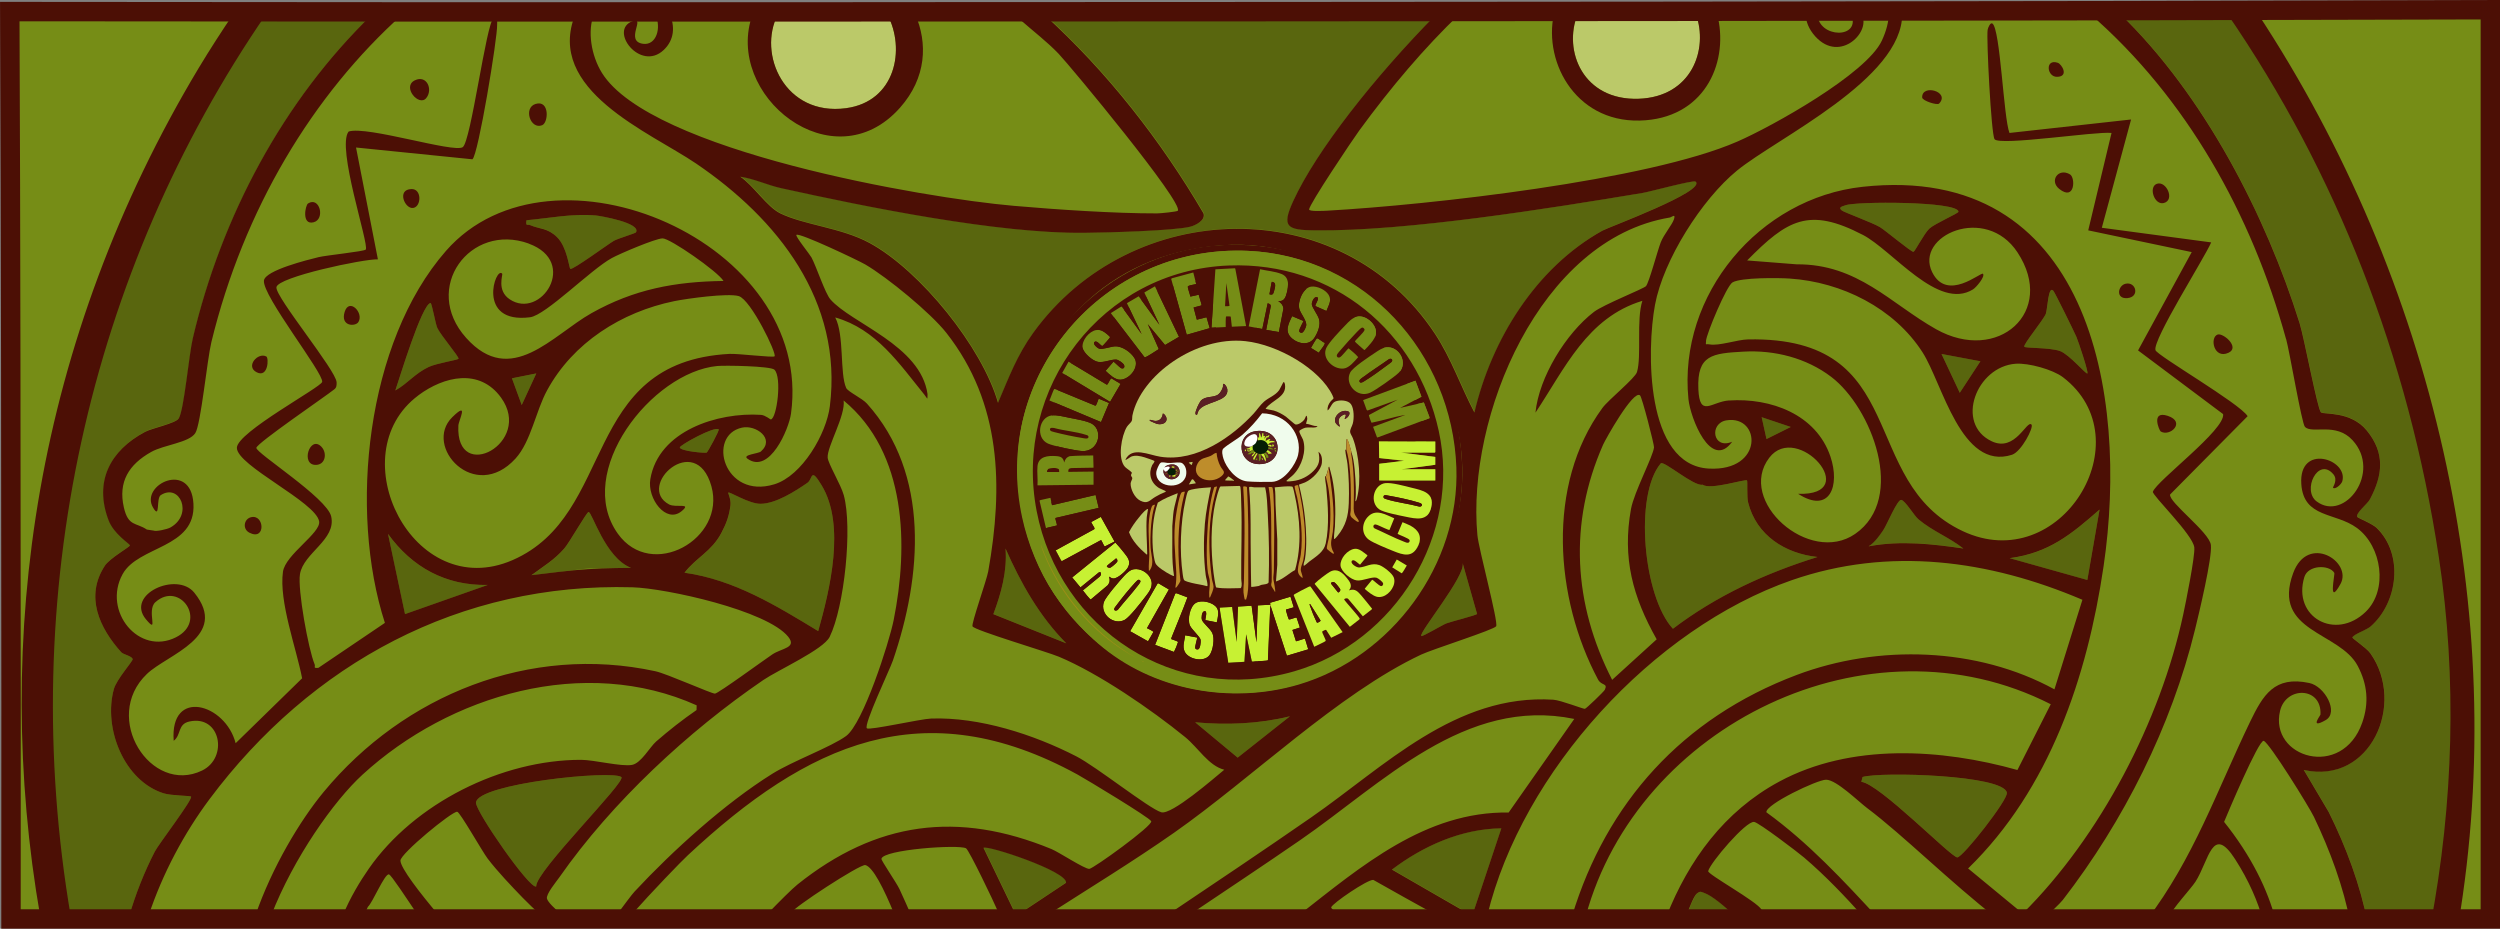 <svg viewBox="0 0 386.27 143.49" xmlns="http://www.w3.org/2000/svg" data-name="Layer 1" id="Layer_1">
  <rect x="0" y="0" width="386.27" height="143.49" fill="#808080" stroke="none"/>
  <defs>
    <style>
      .cls-1 {
        fill: #f0fced;
      }

      .cls-2 {
        fill: #be8d2b;
      }

      .cls-3 {
        fill: #fff;
      }

      .cls-4 {
        fill: none;
        stroke: #4c0f05;
        stroke-miterlimit: 10;
        stroke-width: 3px;
      }

      .cls-5 {
        fill: #4c0f05;
      }

      .cls-6 {
        fill: #5a1f24;
      }

      .cls-7 {
        fill: #bbc969;
      }

      .cls-8 {
        fill: #59660e;
      }

      .cls-9 {
        fill: #9e8d16;
      }

      .cls-10 {
        fill: #c7f133;
      }

      .cls-11 {
        fill: #768d16;
      }

      .cls-12 {
        fill: #061e04;
      }
    </style>
  </defs>
  <path d="M385.84,2.03c-63.3.1-126.61.13-189.91.16-64.8.03-129.61-.02-194.42-.15.16,35.95.18,71.89.2,107.84,0,10.61,0,21.21-.01,31.82,47.16-.35,94.33-.38,141.49-.4,59.39-.03,118.8.1,178.19.74,17.37.08,34.74.35,52.11.81,4-.02,8,.09,11.99.29,0-6.63,0-13.26-.01-19.9,0-8.79.07-64.44.37-121.22Z" class="cls-11"></path>
  <path d="M253.85,29.78c-14.38,2.39-36.38,5.94-50.6,5.78-4.39-.05-5.23-.52-3.38-4.54,3.54-7.73,12.49-19.12,22.1-28.85-7.52,0-15.03,0-22.55.01-12.69,0-25.39,0-38.08,0,9.75,8.82,18.1,19.53,24.66,30.74.38,1.07-1.23,1.87-2.05,2.07-2.66.64-13.09.91-16.37.94-13.33.14-33.52-3.97-46.84-6.9-2.12-.47-4.15-1.46-6.31-1.77,2.05,1.36,4.09,4.63,6.17,5.66,3.7,1.83,9.44,2.21,13.82,4.59,7.81,4.24,17.39,16.11,19.84,24.69,1.68-3.94,2.92-7.34,5.47-10.86,15.16-20.93,47.5-21.88,62.06.23,2.53,3.84,3.95,8.11,6.08,12.13,2.63-11.26,9.51-22.39,19.79-28.11.93-.52,16.12-6.12,14.39-7.58-.32-.27-7.01,1.56-8.19,1.76Z" class="cls-8"></path>
  <path d="M358.61,63.68c.45.4,4.61-.26,7.11,2.84,2.81,3.48,2.46,6.86.46,10.6-.39.72-2.26,2.14-1.95,2.73.08.15,2.31,1.02,3,1.7,4.19,4.08,3.29,11.51-.94,15.21-.62.54-2.65,1.21-2.81,1.7-.06.18,2.16,1.59,2.78,2.47,5.5,7.81.01,20.32-10.3,18l3.85,6.5c2.69,5.42,4.89,11.31,6.05,17.24,2.54.06,5.09.11,7.63.18,3.29-.02.42-.99,3.7-.86,3.45-19.24,4.7-38.11,1.8-57.25-4.6-30.4-16.75-58.03-32.56-82.61-8.66.01-10.22-.06-18.88-.04,13.06,12.61,22.59,31.29,27.77,47.81.71,2.26,2.77,13.32,3.3,13.79Z" class="cls-8"></path>
  <path d="M19.96,141.58c1-3.47,2.34-6.84,3.97-10.01.61-1.19,6-8.2,5.59-8.5-.17-.12-3.05-.12-4.21-.49-6.18-1.94-9.37-10.14-7.7-16.13.42-1.51,2.96-4.34,2.9-4.6-.12-.51-1.42-.69-1.76-1.07-3.38-3.75-5.66-8.64-2.53-13.38.85-1.3,4-2.98,3.92-3.22-.08-.24-2.5-1.76-3.3-3.84-2.29-6.03.24-10.83,5.67-13.69,1.07-.56,4.7-1.3,5.17-2.06.82-1.32,1.57-9.86,2.17-12.39,4.44-18.81,13.97-36.75,27.78-50.1-9-.02-11.38.96-20.38.94C11.1,43.72.68,92.41,8.7,141.73c5.95-.04,5.31-.12,11.26-.16Z" class="cls-8"></path>
  <g>
    <path d="M126.43,97.52c-6.45-3.91-12.99-7.95-20.66-9.02,1.82-2.36,4.18-3.27,5.69-6.14.77-1.45,1.2-2.61,1.41-4.26.12-.92-.41-1.92-.34-2,.18-.2,3.22,1.76,5.01,1.73,2.34-.03,5.3-1.92,7.21-3.24.87-.6.44-2.54,2.21.4,3.7,6.15,1.27,16.06-.54,22.51Z" class="cls-8"></path>
    <path d="M96,120.06c.84.67-13.34,14.65-13.15,16.9-.94.56-9.42-11.65-9.31-12.96.24-2.94,21.07-5.05,22.46-3.94Z" class="cls-8"></path>
    <path d="M98.26,35.9c-.09.16-2.76.94-3.4,1.3-.83.47-6.44,4.6-6.74,4.34-.21-.17-.49-3.37-2.06-4.9s-2.63-1.2-4.16-1.86c-.42-.18-.71.27-.55-.76,3.55-.32,7.09-1.06,10.7-.74.65.06,7.06,1.15,6.21,2.61Z" class="cls-8"></path>
    <path d="M75.34,90.39l-12.77,4.5-2.63-12.4c3.71,5.15,8.92,8.02,15.4,7.89Z" class="cls-8"></path>
    <path d="M97.51,87.74l-6.69.09-8.71,1.05c1.81-1.32,3.47-2.3,5.07-4.12.77-.87,3.42-5.56,3.75-5.64.52-.12,2.55,6.99,6.57,8.63Z" class="cls-8"></path>
    <path d="M70.84,55.44c-.16.18-3.44.71-4.58,1.25-2.13.99-3.27,2.57-5.18,3.64.61-1.75,4.08-13.31,5.45-13.52.2-.03.76,3.21,1.04,3.84.5,1.12,3.47,4.57,3.28,4.79Z" class="cls-8"></path>
    <path d="M111.03,66.34c.16.13-1.68,3.48-1.85,3.59s-3.97-.21-4.15-.78c-.1-.32,5.35-3.34,6.01-2.81Z" class="cls-8"></path>
    <polygon points="82.86 57.7 80.61 62.58 79.1 58.45 82.86 57.7" class="cls-8"></polygon>
    <g>
      <path d="M157.28,141.3l7.45-4.95c.28-1.76-12.23-5.88-12.75-5.4l4.99,10.35c.1,0,.21,0,.31,0Z" class="cls-8"></path>
      <path d="M164.75,99.39l-11.27-4.51c1.21-3.23,2.16-6.64,1.88-10.14,2.38,5.38,5.22,10.44,9.39,14.65Z" class="cls-8"></path>
      <g>
        <path d="M269.93,74.23c.11.13-.05,2.52.17,3.4,1.28,5.1,5.73,7.9,10.72,8.43-8.02,2.5-15.62,5.98-22.34,11.09-4.58-4.95-6.02-20.64-1.88-25.55.43-.51,5.16,3.63,6.47,3.29,1.18.87,6.63-.92,6.86-.66Z" class="cls-8"></path>
        <path d="M287.59,120.8l.19-.75c2.86-.84,21.88-.31,22.3,2.44.17,1.1-6.8,9.97-7.65,9.98-.94.02-12.03-11.38-14.84-11.68Z" class="cls-8"></path>
        <path d="M268.17,141.61c-1.86-1.76-3.64-3.22-4.74-3.62-.56-.2-.65-.39-1.22.06-.37.3-1,1.71-1.65,3.52,2.54.01,5.07.02,7.61.04Z" class="cls-8"></path>
        <path d="M227.5,141.41l4.49-13.46c-6.19.07-12.07,2.72-16.9,6.38l12.28,7.08s.09,0,.13,0Z" class="cls-8"></path>
        <path d="M284.58,32.52c-.67-.53.18-.65.52-.79,1.51-.64,17.45-.65,17.5.98,0,.26-3.66,1.83-4.51,2.62-.79.75-2.22,3.53-2.44,3.58-.32.07-4.34-3.31-5.19-3.82-1.17-.7-5.52-2.28-5.88-2.57Z" class="cls-8"></path>
        <path d="M324.4,78.74l-1.89,10.88-12-3.37c6.05-.8,9.53-3.69,13.89-7.51Z" class="cls-8"></path>
        <path d="M317.26,44.93c.26.3,3.23,6.34,3.57,7.14.29.67,1.88,5.41,1.69,5.63-.18.21-2.79-2.94-4.23-3.46-1.53-.56-5.4-.42-5.52-.67-.18-.37,2.93-4.09,3.34-5.11.26-.64.36-4.46,1.16-3.53Z" class="cls-8"></path>
        <path d="M303.37,84.74c-4.74-.7-9.67-1.25-14.46-.37l-.19-.75c.88-.17,1.76-1.01,2.25-1.7.54-.76,2.2-4.86,2.81-4.69.65.19,1.92,2.38,2.64,3,2.18,1.83,4.74,2.78,6.94,4.51Z" class="cls-8"></path>
        <path d="M199.31,110.67l-8.08,6.39-6.57-5.46c4.9.45,9.86.25,14.65-.93Z" class="cls-8"></path>
        <path d="M228.22,94.86c-.13.21-4.05,1.19-4.75,1.46-.61.24-3.72,2.1-3.87,1.95-.46-.46,6.9-9.3,6.39-11.27l2.23,7.86Z" class="cls-8"></path>
        <polygon points="305.99 55.82 302.8 60.69 299.99 54.69 305.99 55.82" class="cls-8"></polygon>
        <polygon points="276.69 65.97 272.94 67.84 272.19 64.46 276.69 65.97" class="cls-8"></polygon>
      </g>
    </g>
  </g>
  <path d="M243.77,2.16c-2.31,5.73.86,13.4,9.43,13.1,8.17-.29,10.82-7.6,8.83-13.11-6.08,0-12.17,0-18.25.01Z" class="cls-7"></path>
  <path d="M127.07,2.18c-2.29,0-4.59,0-6.88,0-3.21,6.18,1.08,15.8,10.53,14.53,7.63-1.02,9.26-9.11,6.36-14.53-3.33,0-6.67,0-10.01,0Z" class="cls-7"></path>
  <path d="M385.47,127.46c-.49,5.21-1.2,10.4-2.13,15.57.71.03,1.42.07,2.13.11,0-5.23,0-10.45,0-15.68Z" class="cls-11"></path>
  <path d="M385.51,94.02c.01-7.12.03-15.24.06-24.05-5.11-23.96-14.38-47.1-27.25-67.93-1.6,0-3.19,0-4.79,0,15.81,24.58,26.28,52.59,30.88,82.99.45,2.98.81,5.98,1.1,8.98Z" class="cls-11"></path>
  <path d="M1.69,79.17C5.82,51.69,15.63,25.39,30.62,2.05c-1.76,0-3.51,0-5.27-.01-.81,1.27-1.6,2.55-2.38,3.85C13.38,21.92,6.35,38.53,1.66,55.33c.01,7.95.02,15.89.03,23.84Z" class="cls-11"></path>
  <path d="M101.22,2.16c1.05,2.18.16,4.87-1.84,4.61-2.94-.38.47-4.23-1.63-3.5-3.78,1.33,1.17,7.91,4.81,4.44,1.65-1.57,1.74-3.64.91-5.55-.75,0-1.5,0-2.25,0Z" class="cls-5"></path>
  <path d="M286,2.13c1.7,3.96-5.12,3.83-5.19,0-.61,0-1.22,0-1.83,0,.03,1.17.47,2.36,1.5,3.5,3.89,4.29,8.86-.96,7.07-3.5-.52,0-1.04,0-1.56,0Z" class="cls-5"></path>
  <path d="M16.21,87.4c-3.12,4.74-.85,9.63,2.53,13.38.34.37,1.64.56,1.76,1.07.06.27-2.48,3.1-2.9,4.6-1.67,5.99,1.52,14.19,7.7,16.13,1.16.36,4.04.36,4.21.49.41.3-4.97,7.31-5.59,8.5-1.63,3.17-2.97,6.55-3.97,10.01.99,0,1.99-.01,2.98-.02,2.17-6.6,5.58-12.91,9.44-18.08,15.68-20.99,38.71-33.5,65.34-32.74,5.2.15,20.82,3.58,24.08,7.65,1.38,1.73-1,1.74-2.47,2.73-1.2.8-8.32,6.01-8.85,6.05-.49.04-7.41-3.07-9.21-3.46-19.39-4.2-38.85,3.67-51.24,18.64-3.65,4.41-7.98,11.61-10.57,19.12.81,0,1.63,0,2.44,0,3.48-8.96,9.72-17.75,14.11-21.77,13.5-12.38,34.34-18.5,51.64-10.72l-.02.73c-2.17,1.49-4.25,3.13-6.23,4.85-.98.85-2.32,3.35-3.73,3.62-1.63.31-5.84-.77-7.86-.78-12.3-.02-25.79,6.73-32.81,16.81-1.31,1.88-2.9,4.48-4.01,7.21,1.08,0,2.17,0,3.25,0,.19-.41.39-.85.62-1.32.71-.6,2.6-5.19,3.25-5,.36.1,2.71,3.69,4.47,6.31,1.07,0,2.14,0,3.21,0-2.89-3.42-5.89-7.29-5.91-8.44-.02-1.06,7.96-7.63,8.77-7.55.43.04,3.86,6.12,4.7,7.23,1.5,1.97,3.67,4.25,5.41,6.05.91.93,1.84,1.82,2.79,2.68,1.11,0,2.21,0,3.32,0-1.23-1.03-2.21-2.02-2.35-2.53-.19-.68,1.47-2.66,1.93-3.32,8.1-11.59,19.88-22.53,31.51-30.47,2.25-1.53,9.28-4.7,10.24-6.66,2.27-4.63,3.55-16.9,2.18-21.89-.45-1.64-2.43-4.89-2.49-5.81-.11-1.68,2.78-6.49,2.47-8.82,9.78,8.08,10.03,22.48,7.72,33.97-.7,3.47-4.71,15.94-7.34,17.87-2.34,1.71-8.23,3.85-11.43,5.85-7.32,4.58-15.37,11.86-21.26,18.19-.43.46-1.61,2.06-2.77,3.62.75,0,1.51,0,2.26,0,3.25-3.66,7.78-8.35,8.77-9.26,18.43-17.17,36.31-25.52,60.18-12.45,1.36.75,11.08,6.61,11.39,7.21.34.64-8.96,7.35-9.57,7.37-.74.02-4.69-2.59-5.83-3.06-14.5-5.97-27.08-4.26-39.24,5.46-.87.7-2.72,2.55-4.81,4.71,1.35,0,2.7,0,4.06,0-.11-.17-.19-.3-.18-.36.11-.67,10.6-7.53,11.4-7.34,1.17.28,2.87,3.64,4.52,7.69.85,0,1.69,0,2.54,0-.58-1.32-1.16-2.64-1.77-3.95-.45-.98-2.85-4.44-2.8-4.71.27-1.43,11.95-2.25,13.07-1.62.47.26,4.4,8.48,4.86,9.6.09.23.18.45.27.68.85,0,1.71,0,2.56,0l-4.99-10.35c.52-.48,13.03,3.64,12.75,5.4l-7.45,4.95c1.54,0,3.09,0,4.63,0,6.52-4.19,13.15-8.23,19.49-12.67,11.98-8.39,25.39-21.51,38.2-27.54,1.76-.83,11.28-3.84,11.59-4.38.37-.64-2.71-11.97-2.9-14.09-1.69-18.25,9.63-45.72,29.73-49.06.27-.04.96-.7.64.27-.29.88-1.57,2.34-2.05,3.59-.48,1.24-1.8,6.21-2.27,6.74-.37.41-6.56,2.85-8.04,3.98-4.33,3.32-8.49,10.09-9.04,15.57,4.53-6.79,7.96-14.68,16.52-17.28-.95,2.92-.1,8.51-.83,11-.28.96-4.38,4.25-5.34,5.55-8.73,11.9-7.34,29.47-.68,41.96.53,1,1.57.51,1.04,1.6-.12.25-2.86,2.9-3.07,2.93-.26.04-3.7-1.33-4.89-1.41-15.08-.95-26.1,10.34-37.35,18.15-7.36,5.11-14.81,10.09-22.25,15.09,1.13,0,2.26,0,3.39,0,5.72-3.85,11.47-7.65,17.13-11.56,12.65-8.72,25.46-22.2,42.33-18.71l-10.14,14.46c-12.86-.19-22.75,8.29-32.4,15.84,2.09,0,4.17.01,6.26.01-.79-.6-1.32-1.06-1.28-1.2.2-.63,5.62-4.32,6.51-4.24,3.29,1.85,6.56,3.7,9.82,5.48,1.78,0,3.56,0,5.34.01l-12.28-7.08c4.83-3.66,10.71-6.3,16.9-6.38l-4.49,13.46c.77,0,1.54,0,2.32,0,5.37-22.21,25.63-44.36,47.05-51.8,15.08-5.23,30.48-3.11,44.9,3.03l-4.32,13.84c-11.93-6.53-27.19-6.99-39.84-2.22-17.67,6.67-29.36,19.75-34.68,37.2.71,0,1.41,0,2.12.01,7.99-29.37,43.62-47.05,71.83-32.69l-5.15,10.16c-11.74-3.3-25.72-4.18-36.8,1.79-8.53,4.6-13.99,12.17-17.42,20.8,1.01,0,2.03.01,3.04.02.64-1.81,1.27-3.22,1.65-3.52.57-.45.66-.26,1.22-.06,1.09.4,2.88,1.85,4.74,3.62,1.66.01,3.33.01,4.99.03-.32-.37-.64-.75-.96-1.11-.67-1.24-8.36-5.46-8.24-5.95.31-1.28,5.84-7.78,7.1-7.6.74.11,6.71,4.65,7.7,5.49,3.38,2.88,6.38,6.06,9.28,9.29.71,0,1.41.01,2.12.02-5.3-5.73-10.68-11.55-17.21-16.29-.14-1.22,7.88-5.04,9.23-5.03,1.58,0,4.97,3.35,6.3,4.35,5.65,4.25,12.74,11.36,20.16,17.14,2.37.02,4.74.04,7.11.06.95-.92,2.53-2.37,3-2.97,9.4-12.16,16.78-26.83,20.44-41.82.61-2.49,2.66-11.04,2.44-13.03-.22-1.97-6.57-6.62-6.3-7.8l11.98-12.1c-1.28-2.01-13.99-9.36-14.24-10.2-.47-1.58,7.59-14.28,8.61-16.65l-16.9-2.26,4.52-16.73-18.79,2.08c-.92-2.35-1.41-16.09-2.64-16.91-.3-.2-.66.58-.73.96-.22,1.21.55,16.25,1.07,16.92.83,1.06,15.7-1.25,18.07-.97l-3.6,15.05,15.99,3.36-8.29,15.19,13.14,9.84c.4,2.37-10.23,10.27-10.85,11.99-.18.51,6.21,6.65,6.4,8.62.13,1.35-1.32,8.53-1.71,10.34-3.53,16.48-12.84,34.34-24.8,46.21l-8.44-6.96c12.6-12.26,18.41-29.61,20.93-46.68,3.96-26.79-2.31-62.43-37.23-58.64-15.94,1.73-28.54,16.64-26.91,32.81.29,2.89,3.47,11.08,6.76,6.58-3.03,1.28-3.6-2.88-.86-3.31,5.28-.82,5.79,7.89-2.72,7.46-9.89-.5-9.63-18.4-8.35-25.29,1.29-6.95,7.24-16.32,12.68-20.76,6.16-5.03,25.56-14.13,25.52-24.2-.69,0-1.38,0-2.07,0-.03,1.2-.36,2.58-1.08,4.13-2.39,5.14-16.96,13.26-22.34,15.6-13.82,6.02-47.58,9.78-63.34,10.67-.43.02-2.79.16-2.81-.18-.04-.72,6.71-10.78,7.73-12.18,4.96-6.79,10.1-12.82,15.48-17.99-1.19,0-2.38,0-3.56,0-9.6,9.73-18.55,21.11-22.1,28.85-1.84,4.02-1,4.5,3.38,4.54,14.22.16,36.22-3.39,50.6-5.78,1.18-.2,7.87-2.03,8.19-1.76,1.73,1.46-13.46,7.06-14.39,7.58-10.29,5.72-17.17,16.85-19.79,28.11-2.13-4.03-3.55-8.29-6.08-12.13-14.56-22.11-46.9-21.16-62.06-.23-2.55,3.53-3.79,6.92-5.47,10.86-2.44-8.57-12.02-20.44-19.84-24.69-4.38-2.38-10.11-2.77-13.82-4.59-2.08-1.03-4.12-4.3-6.17-5.66,2.16.31,4.19,1.3,6.31,1.77,13.32,2.94,33.51,7.04,46.84,6.9,3.28-.03,13.72-.3,16.37-.94.82-.2,2.43-1,2.05-2.07-6.56-11.21-14.91-21.92-24.66-30.74-1.54,0-3.07,0-4.61,0,.35.3.69.58,1.04.89,1.96,1.73,4.06,3.32,5.87,5.21,1.77,1.85,19.38,23.07,18.4,24.24-.13.15-2.69.41-3.2.41-6.57.01-15.51-.59-22.15-1.17-13.85-1.2-56.11-8.48-63.62-20.53-1.69-2.72-2.27-6.53-1.23-9.09-.96,0-1.92,0-2.88,0-4.75,11.73,11.49,18.22,18.66,23.09,12.59,8.55,22.69,21.24,20.66,37.49-.53,4.26-4.28,10.76-8.59,12.07-7.78,2.37-10.47-7.56-4.98-8.76,2.15-.47,5.15,1.72,2.91,3.69-.39.34-2.93.49-2.07,1.11,3.4,2.46,6.4-4.56,6.73-6.98,3.61-26.44-36.95-43.81-53.31-25.13-12.34,14.09-15.05,40.1-9.44,57.48l-10.28,6.95c-.89.08-.41-.17-.58-.56-.96-2.28-2.65-11.59-2.26-13.93.55-3.29,5.65-5.32,4.82-8.92-.66-2.86-11.67-9.81-11.56-10.59.1-.74,10.62-7.9,12.02-9.02.39-.28.39-.66.38-1.1-.06-1.83-9.47-13.16-9.3-14.69.17-1.58,13.54-4.4,15.68-4.31l-3.38-17.28,17.98,1.82c.89-.57,3.9-18.85,3.82-20.79-.01-.32.16-1.32-.57-.94-1.09.57-3.48,19.04-4.75,19.86-1.42.91-14.81-3.33-17.62-2.42-1.94,2.4,3.22,17.51,2.64,18.24-.23.29-6.11.88-7.29,1.17-1.62.4-8.25,2.03-8.44,3.62-.27,2.33,9.23,14.3,9,15.65-.14.82-13.14,7.77-13.18,10.18-.04,2.75,12.23,8.39,12.71,11.38.29,1.8-5.22,5.12-5.59,7.78-.64,4.62,2.08,11.85,2.96,16.46l-10.27,10.03c-1.58-6.14-10.2-8.57-9.57-.37,1.2-.91.56-2.59,2.45-2.99,4.81-1.03,6.01,5.6,1.94,7.58-7.9,3.83-15.59-8.17-8.53-14.92,3.16-3.03,12.8-5.77,7.32-12.56-2.69-3.33-10.65.26-7.48,4.1,2.13,2.57.02-1.33,1.47-2.63,3.75-3.36,8.15,2.93,3.17,5.43-5.72,2.87-11.37-4.04-8.24-9.75,2.43-4.43,11.34-3.96,10.95-10.89-.38-6.73-8.31-2.94-6.25.58,1.16,1.98.45-1.43,1.2-1.91,2.95-1.89,5.06,2.97,1.51,4.99-.52.3-2.29.67-2.6.49-.06-.03-1.03-.13-1.06-.16-1.68-1.13-2.87-.44-3.55-3.41-.92-4,.81-6.66,4.2-8.57,2.02-1.14,5.88-1.43,6.84-2.93.86-1.35,1.81-11.27,2.48-14.05,4.98-20.46,15.65-38.22,29.59-50.7-1.56,0-3.12,0-4.68,0-13.81,13.34-23.35,31.29-27.78,50.1-.6,2.53-1.35,11.06-2.17,12.39-.47.76-4.1,1.5-5.17,2.06-5.43,2.87-7.96,7.67-5.67,13.69.79,2.08,3.21,3.6,3.3,3.84.08.24-3.06,1.92-3.92,3.22ZM82.85,136.96c-.94.56-9.42-11.65-9.31-12.96.24-2.94,21.07-5.05,22.46-3.94.84.67-13.34,14.65-13.15,16.9ZM302.43,132.48c-.94.02-12.03-11.38-14.84-11.68l.19-.75c2.86-.84,21.88-.31,22.3,2.44.17,1.1-6.8,9.97-7.65,9.98ZM288.91,84.38l-.19.03c.97-.62,1.76-1.79,2.25-2.48.54-.76,2.2-4.86,2.81-4.69.65.18,1.92,2.38,2.64,3,2.18,1.83,4.74,2.78,6.94,4.51-4.74-.7-9.67-1.25-14.46-.37ZM322.51,89.61l-12-3.37c6.05-.8,9.53-3.69,13.89-7.51l-1.89,10.88ZM316.1,48.46c.26-.64.36-4.46,1.16-3.53.26.3,3.23,6.34,3.57,7.14.29.67,1.88,5.41,1.69,5.63-.18.21-2.79-2.94-4.23-3.46-1.53-.56-5.4-.42-5.52-.67-.18-.37,2.93-4.09,3.34-5.11ZM285.1,31.73c1.51-.64,17.45-.65,17.5.98,0,.26-3.66,1.83-4.51,2.62-.79.75-2.22,3.53-2.44,3.58-.32.07-4.34-3.31-5.19-3.82-1.17-.7-5.52-2.28-5.88-2.57-.67-.53.18-.65.52-.79ZM287.79,36.27c4.65,2.41,11.67,11.79,17.06,8.44.51-.32,1.92-2.01,1.53-2.41-.31-.32-5.54,4.4-7.84-.24-2.78-5.62,8.26-10.57,13.19-3.05,6.02,9.17-3.04,17.23-12.6,11.85-7.02-3.95-12.1-10.09-21.53-10.02l-7.65-.6c6.22-6.32,9.55-8.27,17.85-3.96ZM305.99,55.82l-3.19,4.87-2.82-6,6.01,1.13ZM263.59,52.68c.07-1.11,3.17-8.52,4.1-9.05,1.34-.77,7.08-.71,8.83-.59,8.03.53,16.13,4.55,20.53,11.4,3.07,4.78,5.96,18.33,13.81,15.83,1.46-.47,3.41-4.26,3.02-4.67-.72-.77-2.49,4.32-6.15,2.58-5.71-2.71-2.37-11.56,3.72-11.98,1.97-.14,5.73.89,7.3,2.09,12.58,9.61-.37,30.89-15.5,23.77-16.34-7.7-7.79-30.07-33.14-29.62-1.7.03-4.49,1.05-5.99.77-.63-.11-.57.23-.52-.52ZM267.16,61.87c-2.72.18-4.55,2.75-4.75-1.75-.23-5.31,2.18-5.52,6.97-5.79,4.79-.27,9.71.97,13.56,3.9,6.2,4.71,11.68,18.72,3.7,24.26-7.08,4.91-18.36-5.11-13.27-11.77,4.32-5.66,14.56,5.9,4.46,5.58,4.88,3.16,6.51-1.24,4.99-5.75-2.21-6.56-9.27-9.1-15.66-8.67ZM272.19,64.46l4.5,1.51-3.75,1.87-.75-3.38ZM263.07,74.89c1.18.87,6.62-.92,6.86-.66.11.13-.05,2.52.17,3.4,1.28,5.1,5.73,7.9,10.72,8.43-8.02,2.5-15.62,5.98-22.34,11.09-4.58-4.95-6.02-20.64-1.88-25.55.43-.51,5.16,3.63,6.47,3.29ZM255.56,69.1c-.1,1.34-3.08,6.92-3.56,9.55-1.37,7.58.28,13.58,3.97,20.13l-6.88,6.26c-5.99-11.7-6.75-24.2-1.4-36.33.34-.78,4.67-8.54,5.71-7.62.31.27,2.19,7.6,2.16,8.02ZM191.23,117.06l-6.57-5.46c4.9.45,9.86.25,14.65-.93l-8.08,6.39ZM228.22,94.86c-.13.21-4.05,1.19-4.75,1.46-.61.24-3.72,2.1-3.87,1.95-.46-.46,6.9-9.3,6.39-11.27l2.23,7.86ZM188.72,37.9c17.41-1.32,33.61,12.64,36.72,29.55,4.79,26.1-25.62,49.6-49.42,36.65-29.66-16.14-23.35-63.47,12.71-66.2ZM155.36,84.75c2.38,5.38,5.22,10.44,9.39,14.65l-11.27-4.51c1.21-3.23,2.16-6.64,1.88-10.14ZM128.3,46.25c-.82-.95-2.14-5-2.92-6.47-.26-.48-2.54-3.29-2.33-3.49.42-.4,9.54,3.93,10.64,4.57,3.41,1.99,10.12,7.5,12.53,10.57,8.52,10.85,8.8,23.73,6.47,36.85-.24,1.35-2.65,8.12-2.43,8.5.34.62,11.6,3.95,13.35,4.69,6.2,2.6,14.26,8.15,19.51,12.42,2,1.63,3.61,4.43,6.04,5.04-1.61,1.33-8.16,7.04-9.74,6.57-1.89-.56-10.04-7.07-13.16-8.66-6.56-3.36-14.91-6.07-22.38-5.82-1.6.05-9.57,1.86-9.94,1.51-.55-.51,3.56-9.12,4.01-10.45,4.49-13.05,5.81-28.82-4-39.72-.73-.82-2.95-1.84-3.21-2.42-1.01-2.23-.27-8.18-1.69-10.89,6.33,1.78,9.92,7.19,13.79,11.95.46.56.46.99.47-.1-1.05-7.56-11.8-10.93-15.02-14.66ZM62.58,94.89l-2.63-12.4c3.71,5.15,8.92,8.02,15.4,7.89l-12.77,4.5ZM82.11,88.87c1.88-1.4,3.47-2.3,5.07-4.12.77-.87,3.42-5.56,3.75-5.64.52-.12,2.55,7.07,6.57,8.63l-2.38.03c-2.88.04-5.75.23-8.6.57l-4.42.53ZM112.53,76.11c.18-.2,3.22,1.76,5.01,1.73,2.34-.03,5.3-1.92,7.21-3.24.87-.6.44-2.54,2.21.4,3.7,6.15,1.27,16.06-.54,22.51-6.45-3.91-12.99-7.95-20.66-9.02,1.82-2.36,4.18-3.27,5.69-6.14.77-1.45,1.2-2.61,1.41-4.26.12-.92-.41-1.92-.34-2ZM119.11,64.82c-.08.01-.86-.67-1.53-.72-6.66-.44-15.85,2.44-17.1,9.94-.5,2.99,2.43,6.9,4.81,4.96,1.7-1.39-.84-.49-1.91-1.06-5.21-2.79,4.12-11.49,6.54-2.8,2.26,8.13-9.25,14.62-14.46,7.32-6.8-9.53,5.24-24.94,15.36-25.91,1.15-.11,8.24,0,8.83.57,1.2,1.16.38,7.53-.55,7.69ZM109.18,69.93c-.18.11-3.97-.21-4.15-.78-.1-.32,5.35-3.34,6.01-2.81.16.13-1.68,3.48-1.85,3.59ZM81.35,34.03c3.55-.32,7.09-1.06,10.7-.74.65.06,7.06,1.15,6.21,2.61-.09.16-2.76.94-3.4,1.3-.83.47-6.44,4.6-6.74,4.34-.21-.17-.49-3.37-2.06-4.9-1.5-1.46-2.63-1.2-4.16-1.86-.42-.18-.71.27-.55-.76ZM81.69,37.64c7.79,2.83,1.86,11.86-2.96,8.59-2.01-1.36-1-3.77-1.14-3.94-.99-1.27-4.1,7.8,4.3,6.73,2.45-.31,9.38-7.37,12.64-9.15,1.26-.69,6.7-3,7.83-3.04,1.13-.04,8.51,5.09,9.43,6.58-7.51.1-13.82,1.28-20.39,4.97-6.05,3.4-12.45,11.56-19.38,3.82-6.91-7.71.63-17.85,9.68-14.57ZM82.86,57.7l-2.25,4.88-1.51-4.13,3.75-.75ZM66.52,46.81c.2-.03.76,3.21,1.04,3.84.5,1.12,3.47,4.57,3.28,4.79-.16.18-3.44.71-4.58,1.25-2.13.99-3.27,2.57-5.18,3.64.61-1.75,4.08-13.31,5.45-13.52ZM64.64,61.08c3.95-2.94,9.45-4.24,12.78.36,5.04,6.99-7.04,13.41-6.6,4.33.04-.86,1.72-3.91-.93-1.32-4.58,4.49,3.44,13.35,9.77,6.39,2.38-2.62,3.12-7.33,4.87-10.53,4-7.36,11.5-12.11,19.65-13.78,1.97-.4,8.27-1.27,9.96-.78,1.88.55,5.96,8.97,5.53,9.31-.27.22-5.69-.45-6.96-.38-23.09,1.24-17.37,24.82-33.51,31.86-15.41,6.72-26.8-16.35-14.56-25.45Z" class="cls-5"></path>
  <path d="M353.22,52.36c.56,2.02,2.42,13.13,2.92,13.61,1.15,1.11,4.77-.77,7.35,2.05,4.54,4.95-1.22,12.65-5.53,9.47-2.34-1.72.21-6.96,2.55-4.23.79.92-.12,2.01-.04,2.1.32.34,1.31-.53,1.44-1.02.92-3.42-6.76-5.88-6.34.45.36,5.31,5.27,4.32,8.62,6.8,3.83,2.84,4.81,9.55,1.34,12.93-4.67,4.54-11.37.84-9.49-5.36.57-1.89,3.84-1.95,4.63-.65.13.21-1.04,5.33.96,1.71,1.88-3.42-5.05-7.84-7.32-1.66-3.34,9.11,7.2,9.01,9.99,14.35,1.5,2.86,1.75,5.69.69,8.73-3.09,8.86-14.42,5.43-12.7-1.81.92-3.85,6.48-3.73,6.24.58,0,.14-1.76,2.32.81.85,2.07-1.19-.14-5.23-2.53-5.73-5.41-1.15-7.15,1.85-9.18,6.05-5.1,10.59-8.72,21.09-15.94,30.57,1.31.01,2.62.02,3.93.04-.17-.31-.28-.58-.26-.8.07-.74,3.18-4.11,3.86-5.16,2.11-3.31,2.59-8.99,6.13-3.47,2.08,3.24,3.51,6.49,4.36,9.62.66.01,1.31.02,1.97.04-1.27-4.99-3.91-10.27-8.04-15.43.51-1.25,5.37-12.76,6.12-12.52.86.26,7.04,10.23,7.77,11.76,2.48,5.18,4.56,10.78,5.63,16.41.9.02,1.79.04,2.69.06-1.16-5.93-3.35-11.82-6.05-17.24l-3.85-6.5c10.31,2.32,15.79-10.2,10.3-18-.62-.88-2.84-2.3-2.78-2.47.16-.49,2.19-1.15,2.81-1.7,4.23-3.7,5.13-11.13.94-15.21-.7-.68-2.92-1.55-3-1.7-.3-.59,1.57-2.01,1.95-2.73,2-3.74,2.36-7.12-.46-10.6-2.51-3.1-6.66-2.45-7.11-2.84-.53-.47-2.59-11.53-3.3-13.79-5.18-16.52-14.71-35.2-27.77-47.81-1.55,0-3.1,0-4.65,0,14.89,12.92,25.02,30.96,30.33,50.27Z" class="cls-5"></path>
  <path d="M262.02,2.15c1.99,5.51-.66,12.82-8.83,13.11-8.57.3-11.74-7.37-9.43-13.1-1.22,0-2.45,0-3.67,0-1.67,7.76,3.74,17.28,14.2,16.42,9.45-.77,12.88-9.35,11.01-16.44-1.1,0-2.19,0-3.29,0Z" class="cls-5"></path>
  <path d="M342.64,51.69c.84-.3,3.52,1.98,1.67,2.82-2.26,1.03-2.93-2.37-1.67-2.82Z" class="cls-5"></path>
  <path d="M319.84,26.95c.85.51.77,4.19-1.67,2.24-1.58-1.26-.12-3.32,1.67-2.24Z" class="cls-5"></path>
  <path d="M333.84,66.66c-.21-.13-1.57-3.28,1.09-2.41,2.87.95.34,3.3-1.09,2.41Z" class="cls-5"></path>
  <path d="M333.25,28.4c1.45-.52,2.86,2.51,1.07,2.97-1.46.37-2.4-2.49-1.07-2.97Z" class="cls-5"></path>
  <path d="M328.42,43.84c1.61-.37,2.24,2.05.28,2.22-1.85.17-1.49-1.95-.28-2.22Z" class="cls-5"></path>
  <path d="M299.61,16c-.29.31-2.6-.43-2.62-.94-.07-2.14,4.37-.9,2.62.94Z" class="cls-5"></path>
  <path d="M317.94,9.7c.63.21,1.78,2.15-.12,2.17-1.58.02-1.87-2.84.12-2.17Z" class="cls-5"></path>
  <path d="M137.08,2.19c2.9,5.42,1.27,13.5-6.36,14.53-9.46,1.27-13.74-8.36-10.51-14.54-1.31,0-2.61,0-3.92,0-4.55,12.52,12.42,26.15,22.78,14.45,4.09-4.62,4.29-9.98,2.33-14.43-1.44,0-2.88,0-4.33,0Z" class="cls-5"></path>
  <path d="M82.75,16.06c2.19-.67,2.01,2.9,1.01,3.29-1.82.71-2.93-2.7-1.01-3.29Z" class="cls-5"></path>
  <path d="M65.86,15.15c-1.12,1.39-3.79-1.73-1.78-2.73,1.84-.92,2.86,1.39,1.78,2.73Z" class="cls-5"></path>
  <path d="M49.7,69.07c.86.96.59,2.69-.84,2.76-2.52.12-.98-4.76.84-2.76Z" class="cls-5"></path>
  <path d="M47.59,31.44c1.81-1.15,2.71,2.46.84,2.91s-1.25-2.65-.84-2.91Z" class="cls-5"></path>
  <path d="M63.58,29.21c1.62-.04,1.54,2.72.26,2.92s-2.6-2.86-.26-2.92Z" class="cls-5"></path>
  <path d="M38.8,79.91c2.07-.49,2.29,3.7-.26,2.4-1.12-.57-.86-2.14.26-2.4Z" class="cls-5"></path>
  <path d="M55.38,49.75c-.46.75-2.82.71-2.13-1.55s3,.14,2.13,1.55Z" class="cls-5"></path>
  <path d="M41.15,55.08c.41.22.3,3.35-1.49,2.44s.2-3.14,1.49-2.44Z" class="cls-5"></path>
  <path d="M220.65,75.42c.96.65-1.09,7.7-1.58,8.98-3.08,8.1-9.96,15.32-18.18,18.26-4.43,1.58-6.94,1.3-7.58-3.83-.88-7.02.41-16.21-.21-23.5,6.23.06,13.47-1.32,19.56-1.13.94.03,7.67,1,8,1.22Z" class="cls-5"></path>
  <path d="M188.79,75.36c-.43,6.47.15,13.69-.36,20.11-.14,1.78-.79,7.49-3.19,7.67-1.59.12-8.39-2.2-9.95-3.2-4.24-2.71-15.9-16.85-13.37-21.95,1.22-2.45,23.13-3.4,26.87-2.62Z" class="cls-5"></path>
  <path d="M219.48,67.73c-1.48,2-24.88,4.07-26.49,3.05-1.73-1.09.74-17.68,1.06-20.42.57-4.92-1.96-7.61,4.61-6.48,6.79,1.17,12.55,5.96,16.36,11.44,1.55,2.24,6.23,10.01,4.47,12.4Z" class="cls-5"></path>
  <path d="M188.39,70.45c-1.17,1.37-21.92-.18-24.78-1.28-2.3-.88-.82-6.92-.16-8.83,2-5.81,7.17-10.93,12.46-13.84,2.49-1.37,10.43-5.53,11.36-.99.69,3.37,1.02,11.24,1.16,14.99.05,1.27.29,9.57-.04,9.95Z" class="cls-5"></path>
  <path d="M10.94,141.63C2.5,92.11,13.6,42.17,41.2,2.07c-1.7,0-3.39,0-5.09,0-1.86,2.75-3.67,5.55-5.4,8.42C5.48,52.53-1.26,98.69,6.23,141.66c1.57-.01,3.14-.02,4.71-.03Z" class="cls-5"></path>
  <path d="M375.56,142.86c1.42,0,2.84.02,4.25.05,8.17-48.39-3.94-99.76-31-140.86-1.58,0-3.15,0-4.73,0,16.92,24.6,28.04,53.01,32.74,84.03,2.84,18.74,2.26,37.96-1.27,56.77Z" class="cls-5"></path>
  <path d="M204.69,52.97s0,.14-.02.19c-.16.39-.69.94-.9,1.34l-1.22-.75c.09-.19.84-1.47.93-1.49.2-.03.95.66,1.21.7Z" class="cls-11"></path>
  <path d="M176.77,102.32c-.15-.07-.32-.14-.45-.25.15.07.36.09.45.25Z" class="cls-9"></path>
  <path d="M160.8,84.21c.07.05.1.12.12.2,2.73,7.26,7.98,13.44,14.74,17.31-6.16-3.28-11.09-8.76-13.92-15.1-.35-.77-.69-1.61-.94-2.41Z" class="cls-9"></path>
  <path d="M199.39,92.2l.5,1.63-1.2.35c-.05.06.38,1.47.44,1.51.15.1.96-.32,1.2-.27l.51,1.53-1.16.38.55,1.73c.1.07,1.29-.45,1.4-.37l.5,1.63-3.3.99-2.56-7.83-.37,8.53c-.08.11-1.69.14-1.95.15-.13,0-.45.13-.55,0l-.87-4.17-.26,4.26-2.5.15-1.35-8.53,1.95-.1.7,5.41.21-5.45,2.1-.15.75,5.65.2-5.7,1.95-.1-.05-.3,3.15-.94Z" class="cls-10"></path>
  <path d="M161.83,72.95c-.17-.05,0-.48.19-.56.14-.06.74-.09.92-.09.14,0,.53.05.62.13.1.08.21.52.08.52h-1.8Z" class="cls-5"></path>
  <path d="M162.27,66.54c-.09-.09-.08-.34.04-.41.09-.05.4-.03.52-.02,1.56.44,3.41.56,4.94,1.06.22.07.45.11.4.39-.05.31-.68.15-.91.11-1.32-.21-3.04-.57-4.34-.91-.13-.03-.57-.15-.65-.23Z" class="cls-5"></path>
  <path d="M171.41,89.12s-.05-.01-.05,0c.17.48.12.91-.2,1.31l-2.63,2.21c-.11.02-1.08-1.22-1.22-1.41l2.6-2.13c.24-.26.26-.4.1-.71l-.24.07-2.83,2.31-1.28-1.54,6.67-5.4c.46.5.92,1.02,1.33,1.56.55.71,1.11,1.32.63,2.26-.29.57-1.6,1.75-2.25,1.74-.21,0-.46-.13-.63-.25ZM172.4,86.3c-.17.19-1.36,1.03-1.38,1.17-.03.16.34.3.51.25.18-.05,1.03-.77,1.1-.95s-.04-.53-.23-.48Z" class="cls-10"></path>
  <path d="M175.2,87.95c1-.15,2.11.49,2.54,1.38.58,1.19-.14,2.05-.83,2.95-.59.77-2.39,3.09-3.13,3.49-1.72.92-3.89-.92-3.21-2.78.28-.77,2.46-3.3,3.12-4.01.4-.43.9-.93,1.51-1.03ZM175.9,89.58c-.12.02-.41.33-.51.44-.91.98-2.1,2.44-2.9,3.53-.12.16-.36.41-.33.61.04.27.44.21.58.03.98-1.24,2.09-2.42,3.05-3.68.11-.15.42-.51.43-.67s-.17-.28-.31-.26Z" class="cls-10"></path>
  <path d="M188.02,96.16l-1.79-.35c-.04-.26.44-1.57-.21-1.36-.35.11-.44,1.01-.32,1.32.23.58,1.25,1.31,1.6,2.03.4.82.12,2.72-.44,3.44-.85,1.12-3.27.65-3.84-.59-.37-.81,0-1.67.09-2.5l1.85.35c.06.06-.38,1.36-.29,1.65.05.18.29.22.45.17.33-.1.43-1.16.38-1.45-.08-.49-1.38-1.6-1.66-2.23-.4-.92-.02-2.91.88-3.47s2.66-.14,3.26.71c.45.64.15,1.57.02,2.27Z" class="cls-10"></path>
  <path d="M169.76,78.46l-6.62,1.55c-.06.02-.08.04-.08.1,0,.19.31.96.22,1.08l-1.68.39-1-4.24.12-.08,1.57-.35.25,1.14,6.73-1.58.48,1.98Z" class="cls-11"></path>
  <path d="M172.21,83.67l-1.48.75c-.1,0-.16-.15-.21-.23-.07-.11-.33-.68-.36-.71s-.11,0-.15.02l-5.93,3.2-.12-.08-.85-1.59,5.95-3.26c.07-.05.06-.12.04-.19-.04-.13-.54-.86-.49-.93l1.48-.79,2.12,3.81Z" class="cls-10"></path>
  <path d="M177.22,97.06c.16.06.98.48.99.58l-.83,1.45-2.77-1.56,4.25-7.39.11-.02,1.63.96-3.39,5.98Z" class="cls-10"></path>
  <path d="M183.47,92.3c-.77,2.11-1.67,4.19-2.49,6.29v.16c.15.06,1.01.34,1.04.43-.16.53-.38,1.07-.63,1.55l-2.92-1.09,3.12-7.94.19-.04,1.69.64Z" class="cls-10"></path>
  <path d="M169.4,50.99c.68-.11,1.14.22,1.64.63.08.07.48.41.48.47,0,.09-1.1,1.34-1.19,1.36-.21.05-.8-.92-1.19-.64-.42.3.44,1,.73,1.07.5.13,1.75-.33,2.38-.37,1.12-.07,2.5.91,3.05,1.84.79,1.34-.74,3.23-2.16,3.31-.87.05-1.73-.83-2.32-1.37l1.22-1.41c.07-.02.95.88,1.16.99.4.2.66-.14.46-.51-.14-.28-.88-.8-1.21-.81-.87-.03-1.85.5-2.79.36-.81-.13-2.24-1.35-2.38-2.16-.2-1.14,1.01-2.6,2.12-2.77Z" class="cls-11"></path>
  <path d="M172.4,86.3c.19-.05.29.31.23.48s-.92.9-1.1.95c-.17.04-.54-.09-.51-.25.02-.13,1.21-.98,1.38-1.17Z" class="cls-5"></path>
  <path d="M175.9,89.58c.14-.02.32.11.31.26s-.32.52-.43.67c-.95,1.25-2.07,2.44-3.05,3.68-.13.18-.54.24-.58-.03-.03-.2.21-.45.33-.61.8-1.08,1.98-2.54,2.9-3.53.1-.11.39-.42.51-.44Z" class="cls-5"></path>
  <path d="M186.98,40.51l-2.51.46c-7.98,1.72-15.09,6.45-19.75,13.06-1.26,1.79-2.31,3.71-3.26,5.67,1.84-4.91,6.16-9.99,10.36-13.12s10.13-5.8,15.16-6.08Z" class="cls-11"></path>
  <path d="M176.83,55.19l-5.21-6.81,1.56-.98.13-.02,3.08,4.24-2.28-4.78,1.82-1.06,3.21,4.41-2.33-4.94v-.07s1.63-.94,1.63-.94l3.72,7.8-2.16,1.27-2.66-3.22,1.68,3.8c0,.1-.27.23-.36.29-.34.22-1.33.87-1.65.99-.06.02-.12.05-.19.02Z" class="cls-11"></path>
  <path d="M197.49,46.51c.45.32.77.63.8,1.21l-.7,3.58-1.96-.33.7-3.59c.06-.34-.2-.45-.47-.52l-.83,3.97-2.1-.4,1.75-8.83c1.06.24,2.32.33,3.33.74,1.22.5,1.08,1.81.81,2.89-.18.73-.43,1.4-1.34,1.28ZM196.14,45.47c.52.16.6-.08.71-.5.14-.51.44-1.42-.37-1.43l-.35,1.93Z" class="cls-11"></path>
  <path d="M192.53,50.38l-2.2.1-.17-1.54c-.07-.1-.56-.02-.7-.05-.11.02-.07,1.45-.08,1.64l-2.2.1.61-9.02,2.97-.16.1.05,1.67,8.88ZM189.97,47.25l-.49-3.51-.2,3.57c.23-.01.48.04.69-.06Z" class="cls-11"></path>
  <path d="M160.3,72.04c.15-1.53,1.62-1.66,2.88-1.56.74.05,1.09.24,1.25.99.12-.49.38-.82.86-.98,1.2-.09,2.41-.09,3.62-.11l.05,1.89-3.37.06c-.43.04-.55.14-.53.59l3.9-.05v2.03l-8.66.1c.07-.95-.09-2.02,0-2.95ZM161.83,72.95h1.8c.14,0,.02-.44-.08-.52-.09-.08-.48-.12-.62-.13-.18,0-.77.03-.92.09-.2.08-.36.51-.19.56Z" class="cls-11"></path>
  <path d="M162.49,64.19c.79-.11,1.88.19,2.67.35.9.18,2.88.5,3.59.96,1.77,1.13.94,4.34-1.57,4.19-1-.06-4.37-.76-5.25-1.15-1.99-.88-1.41-4.08.56-4.35ZM162.27,66.54c.07.08.51.19.65.23,1.3.34,3.01.7,4.34.91.23.04.86.2.91-.11.05-.29-.18-.32-.4-.39-1.52-.5-3.37-.62-4.94-1.06-.12-.01-.43-.03-.52.02-.11.07-.13.32-.04.41Z" class="cls-11"></path>
  <path d="M204.94,48.05l-1.69-.75c-.13-.2.68-1.17.29-1.36-.48-.23-.88.73-.85,1.09.04.46.89,1.59,1.09,2.2.31.98-.14,2.1-.67,2.94-.79,1.26-2.43,1.01-3.45.15-1.26-1.06-.59-2.25-.02-3.47l1.75.74c.05.07-.67,1.23-.65,1.56,0,.17.21.29.37.28.32-.02.65-.82.71-1.09.14-.76-.85-1.84-1.06-2.62-.3-1.12.58-3.28,1.87-3.43.91-.1,2.19.49,2.66,1.27.55.9-.04,1.64-.34,2.5Z" class="cls-11"></path>
  <path d="M184.37,42.1l.45,1.79c-.3.09-.98.16-1.22.31-.02.01-.05.02-.06.04-.1.14.36,1.33.38,1.59l1.29-.29c.11.39.24.78.34,1.18.03.11.15.43.07.48l-1.2.32.5,1.88,1.5-.38.49,1.69-3.55,1.02-2.4-8.61.09-.11,3.32-.9Z" class="cls-11"></path>
  <path d="M171.51,62.09l-7.38-4.46.98-1.74,5.9,3.55s.07-.02.1-.05c.17-.19.37-.72.53-.87.03-.03.05-.06.1-.05l1.41.85-1.63,2.78Z" class="cls-11"></path>
  <path d="M169.76,61.59l1.6.67-1.24,2.95-7.98-3.35c.15-.24.62-1.66.75-1.74.02-.01.05-.03.08-.03l6.22,2.57c.06.02.1,0,.14-.04.1-.13.38-1.01.43-1.04Z" class="cls-11"></path>
  <path d="M196.14,45.47l.35-1.93c.81.01.5.92.37,1.43-.12.43-.2.66-.71.5Z" class="cls-5"></path>
  <path d="M189.97,47.25c-.22.1-.46.05-.69.06l.2-3.57.49,3.51Z" class="cls-5"></path>
  <path d="M189.22,37.85c19.86-.83,35.97,14.26,36.69,33.84.74,20.04-15.68,36.98-36.06,36.23-20.89-.76-36.11-19.24-33.45-39.7,2.13-16.36,16.01-29.68,32.81-30.37ZM190.12,38.74c-21.31.74-36.71,20.49-32.21,41.17,3.76,17.28,19.7,29.3,37.69,26.87,16.63-2.25,29.59-17.39,29.31-33.99-.31-18.75-15.45-34.71-34.79-34.04Z" class="cls-5"></path>
  <path d="M169.68,99.44c-1.03-.9-1.93-1.77-2.87-2.77-.08-.09-.91-.99-.97-1.06-1.07-1.21-2.08-2.54-3.02-3.93-2.29-3.41-4.02-7.71-4.89-11.72-4.74-21.78,12.37-42.19,34.86-41.2,18.16.8,31.58,15.8,32.23,33.46.55,14.94-9.92,29.26-24.32,33.54-10.55,3.13-22.71.9-31.02-6.32ZM187.7,39.67l-.36.05s-.25.03-.41.05c-.02,0-.03,0-.05,0-5.15.29-11.43,3.18-15.51,6.22-4.3,3.2-8.72,8.4-10.6,13.42,0,.01-.37.92-.61,1.52-2.6,6.91-2.83,14.28-.77,21.36,0,0,.1.34.1.36.02.06.25.8.26.81.02.07.1.29.1.3.07.22.25.69.26.71.26.82.61,1.68.96,2.47,2.9,6.48,7.94,12.08,14.24,15.44.25.14.39.24.67.36.13.11.31.18.46.25.01,0,.07.04.1.05.01,0,.07.04.1.05.01,0,.07.04.1.05.01,0,.08.04.1.05,0,0,.2.07.26.1,17.61,8.21,37.38-.27,44.66-17.71,5.77-13.8,1.44-29.42-9.98-38.86-7-5.79-15.06-7.7-24.09-7.05Z" class="cls-11"></path>
  <path d="M189.92,41.02c16.1-.59,29.02,10.21,32.38,25.57,3.49,15.96-6.6,32.57-22.32,37.13-18.4,5.33-36.28-6.49-39.81-24.76-3.66-18.96,10.11-37.22,29.75-37.94ZM192.53,50.38l-1.67-8.88-.1-.05-2.97.16-.61,9.02,2.2-.1c0-.19-.03-1.62.08-1.64.14.03.63-.05.7.05l.17,1.54,2.2-.1ZM197.49,46.51c.91.12,1.15-.55,1.34-1.28.27-1.08.41-2.39-.81-2.89-1-.41-2.27-.5-3.33-.74l-1.75,8.83,2.1.4.83-3.97c.28.07.53.18.47.52l-.7,3.59,1.96.33.7-3.58c-.03-.59-.35-.9-.8-1.21ZM184.37,42.1l-3.32.9-.09.11,2.4,8.61,3.55-1.02-.49-1.69-1.5.38-.5-1.88,1.2-.32c.08-.05-.04-.37-.07-.48-.1-.39-.24-.78-.34-1.18l-1.29.29c-.03-.25-.48-1.45-.38-1.59.02-.02.04-.03.06-.04.24-.14.92-.21,1.22-.31l-.45-1.79ZM176.83,55.19c.06.04.13,0,.19-.02.32-.12,1.31-.77,1.65-.99.09-.06.35-.19.36-.29l-1.68-3.8,2.66,3.22,2.16-1.27-3.72-7.8-1.62.94v.07s2.32,4.94,2.32,4.94l-3.21-4.41-1.82,1.06,2.28,4.78-3.08-4.24-.13.02-1.56.98,5.21,6.81ZM204.94,48.05c.3-.86.89-1.59.34-2.5-.48-.78-1.75-1.37-2.66-1.27-1.29.15-2.17,2.31-1.87,3.43.21.78,1.21,1.86,1.06,2.62-.05.27-.39,1.07-.71,1.09-.16,0-.36-.11-.37-.28-.02-.33.7-1.49.65-1.56l-1.75-.74c-.56,1.22-1.23,2.41.02,3.47,1.01.86,2.65,1.11,3.45-.15.53-.84.98-1.96.67-2.94-.2-.61-1.05-1.74-1.09-2.2-.03-.35.37-1.32.85-1.09.38.19-.42,1.16-.29,1.36l1.69.75ZM209.79,48.91c-.82.11-1.4.79-1.94,1.35-.73.76-2.54,2.64-2.93,3.5-.72,1.61,1.07,3.36,2.7,3.17.88-.1,1.69-1.15,2.23-1.76-.42-.5-.98-.92-1.48-1.36-.11,0-1.06,1.29-1.38,1.4-.23.08-.46-.04-.45-.29,0-.21.34-.55.48-.72.8-.95,1.79-2.03,2.65-2.93.15-.16.59-.64.78-.67.17-.03.42.2.38.38-.08.36-1.48,1.61-1.48,1.76,0,.14,1.27,1.16,1.45,1.34.08.03.89-.91,1-1.05.42-.53.86-1.11.8-1.83-.11-1.24-1.54-2.47-2.81-2.3ZM169.4,50.99c-1.11.17-2.32,1.63-2.12,2.77.14.81,1.57,2.03,2.38,2.16.94.15,1.92-.38,2.79-.36.33.01,1.07.53,1.21.81.19.37-.06.71-.46.51-.21-.1-1.08-1-1.16-.99l-1.22,1.41c.59.54,1.45,1.42,2.32,1.37,1.42-.09,2.94-1.97,2.16-3.31-.55-.93-1.93-1.91-3.05-1.84-.63.04-1.88.5-2.38.37-.29-.08-1.15-.77-.73-1.07.39-.28.98.7,1.19.64.09-.02,1.19-1.27,1.19-1.36,0-.06-.39-.4-.48-.47-.5-.41-.95-.74-1.64-.63ZM204.69,52.97c-.27-.05-1.02-.74-1.21-.7-.09.01-.84,1.3-.93,1.49l1.22.75c.21-.4.74-.95.9-1.34.02-.05.05-.14.02-.19ZM214.19,53.67c-.65.07-1.25.52-1.78.87-.86.56-3.4,2.22-3.8,3.03-.89,1.79,1.13,4.04,3.12,3.09.85-.4,3.73-2.42,4.4-3.08,1.5-1.49.05-4.13-1.94-3.91ZM171.51,62.09l1.63-2.78-1.41-.85s-.07.02-.1.05c-.16.15-.36.68-.53.87-.03.03-.05.07-.1.05l-5.9-3.55-.98,1.74,7.38,4.46ZM217.01,64.17c-1.62.59-3.23,1.21-4.85,1.79l.61,1.63h.12s7.97-2.97,7.97-2.97v-.16s-.86-2.27-.86-2.27l-3.67.85,3.3-1.74-.93-2.47-8.08,3,.54,1.49.14.12,4.68-1.69-4.41,2.36s-.05.06-.05.1c0,.05.31.95.36,1.03.02.03.03.07.07.08,1.69-.32,3.38-.89,5.07-1.19v.05ZM169.76,61.59s-.32.91-.43,1.04c-.04.05-.08.06-.14.04l-6.22-2.57s-.05.01-.08.03c-.14.08-.6,1.5-.75,1.74l7.98,3.35,1.24-2.95-1.6-.67ZM162.49,64.19c-1.97.26-2.54,3.46-.56,4.35.88.39,4.25,1.09,5.25,1.15,2.51.16,3.34-3.06,1.57-4.19-.71-.45-2.69-.78-3.59-.96-.79-.16-1.89-.46-2.67-.35ZM216.46,69.93h5.23l.08-.07v-1.64l-8.71-.03.05,2.58,3.85.42-3.85.47v2.58h8.66v-1.74h-5.26l5.25-.7v-1.21s-5.3-.67-5.3-.67ZM160.3,72.04c-.09.93.07,2,0,2.95l8.66-.1v-2.03l-3.9.05c-.02-.45.11-.55.53-.59l3.37-.06-.05-1.89c-1.21.02-2.42.02-3.62.11-.49.16-.75.5-.86.98-.16-.76-.51-.94-1.25-.99-1.26-.09-2.73.03-2.88,1.56ZM214.04,74.65c-1.83.25-2.46,2.95-.96,4.05.66.48,3.11.94,4.02,1.13,1.69.35,3.51.8,4.02-1.42.52-2.29-1.31-2.62-3.02-3.04-1-.24-3.13-.83-4.07-.71ZM169.76,78.46l-.48-1.98-6.73,1.58-.25-1.14-1.57.35-.12.08,1,4.24,1.68-.39c.09-.12-.21-.89-.22-1.08,0-.06.02-.09.08-.1l6.62-1.55ZM214.7,81.88l.73-1.79c-1.25-.51-2.7-1.48-3.93-.37-1.09.98-1.24,2.74,0,3.67.72.54,2.89,1.4,3.82,1.77,1.49.6,2.87,1.06,3.75-.72.73-1.48.19-2.51-1.16-3.23-.14-.08-1.15-.56-1.2-.52l-.76,1.81c.29.17,1.77.7,1.85.96.03.11-.02.3-.11.36-.21.15-.6-.06-.81-.14-1.5-.58-2.99-1.37-4.47-2.02-.32-.16-.25-.63.12-.62.15,0,.38.12.53.18.23.09,1.56.75,1.65.67ZM172.21,83.67l-2.12-3.81-1.48.79c-.05.07.46.79.49.93.02.07.02.13-.04.19l-5.95,3.26.85,1.59.12.08,5.93-3.2s.12-.04.15-.02.3.6.36.71c.05.08.12.23.21.23l1.48-.75ZM171.41,89.12c.17.12.41.25.63.25.65.02,1.97-1.17,2.25-1.74.48-.94-.08-1.54-.63-2.26-.41-.54-.88-1.05-1.33-1.56l-6.67,5.4,1.28,1.54,2.83-2.31.24-.07c.16.32.14.46-.1.71l-2.6,2.13c.13.19,1.11,1.43,1.22,1.41l2.63-2.21c.32-.4.37-.83.2-1.31h.05ZM208.91,86.61c.28-.28.95.51,1.21.63l1.13-1.37-.02-.11c-.57-.4-1.22-1.08-1.98-.97-1.08.16-2.23,1.49-2.15,2.58.07.92,1.64,2.2,2.53,2.3s2.3-.61,3.02-.42c.24.06.96.62,1.03.87.05.19-.09.45-.3.43-.34-.02-1.25-1-1.4-.98l-1.13,1.37c-.02.09.75.66.88.75.62.42,1.12.7,1.89.46,1.1-.34,2.13-1.81,1.71-2.94-.24-.64-1.58-1.68-2.23-1.91-1.19-.42-2.06.3-3.11.37-.43.03-1.5-.67-1.1-1.07ZM215.81,86.45l-.7,1.21,1.47.92c.1-.02.69-1.04.78-1.21l-1.55-.92ZM175.2,87.95c-.61.09-1.11.6-1.51,1.03-.66.71-2.83,3.23-3.12,4.01-.68,1.86,1.49,3.7,3.21,2.78.74-.4,2.54-2.72,3.13-3.49.69-.9,1.41-1.77.83-2.95-.43-.88-1.55-1.53-2.54-1.38ZM208.45,91.21c.61-.71.08-1.36-.4-1.96-.65-.8-1.45-1.48-2.52-.91-.51.27-1.89,1.33-2.29,1.75-.04.04-.1.08-.1.15l5.43,6.62,1.43-1.11s.1-.09.1-.15c0-.19-2.13-2.53-2.38-2.9-.11-.21.49-.36.63-.12l2.23,2.65,1.35-1.04.08-.12c-.55-.67-1.08-1.38-1.65-2.03s-.95-1.14-1.9-.82ZM177.22,97.06l3.39-5.98-1.63-.96-.11.02-4.25,7.39,2.77,1.56.83-1.45c-.02-.1-.84-.52-.99-.58ZM202.48,90.62c-.11-.06-.47.15-.59.21-.55.27-1.21.6-1.73.91-.08.05-.26.13-.26.22l3.17,7.97c.23-.14,1.68-.77,1.76-.89.1-.16-.63-1.32-.52-1.48.02-.03.57-.33.62-.21l.76,1.19,1.77-.87-4.97-7.05ZM183.47,92.3l-1.69-.64-.19.04-3.12,7.94,2.92,1.09c.25-.48.46-1.02.63-1.55-.03-.09-.89-.37-1.04-.43v-.16c.82-2.1,1.73-4.18,2.5-6.29ZM199.39,92.2l-3.15.94.05.3-1.95.1-.2,5.7-.75-5.65-2.1.15-.21,5.45-.7-5.41-1.95.1,1.35,8.53,2.5-.15.26-4.26.87,4.17c.1.13.42,0,.55,0,.26,0,1.88-.04,1.95-.15l.37-8.53,2.56,7.83,3.3-.99-.5-1.63c-.11-.08-1.29.44-1.4.37l-.55-1.73,1.16-.38-.51-1.53c-.23-.05-1.05.37-1.2.27-.07-.05-.5-1.45-.44-1.51l1.2-.35-.5-1.63ZM188.02,96.16c.13-.71.43-1.63-.02-2.27-.6-.84-2.38-1.26-3.26-.71s-1.28,2.55-.88,3.47c.28.63,1.58,1.74,1.66,2.23.04.29-.06,1.35-.38,1.45-.16.05-.4,0-.45-.17-.09-.29.35-1.59.29-1.65l-1.85-.35c-.09.83-.47,1.68-.09,2.5.57,1.24,2.98,1.72,3.84.59.55-.72.84-2.62.44-3.44-.35-.72-1.38-1.45-1.6-2.03-.12-.31-.03-1.21.32-1.32.65-.21.17,1.1.21,1.36l1.79.35Z" class="cls-5"></path>
  <path d="M217.01,64.12c-1.69.3-3.38.86-5.07,1.19-.04,0-.05-.05-.07-.08-.05-.08-.37-.98-.36-1.03,0-.04.02-.08.05-.1l4.41-2.36-4.68,1.69-.14-.12-.54-1.49,8.08-3,.93,2.47-3.3,1.74,3.67-.85.87,2.27v.16s-7.98,2.97-7.98,2.97h-.12s-.61-1.63-.61-1.63c1.62-.58,3.24-1.2,4.85-1.79.05-.02.03-.05,0-.05ZM216.03,61.69" class="cls-11"></path>
  <polygon points="216.46 69.93 221.76 70.6 221.76 71.81 216.51 72.51 221.76 72.51 221.76 74.24 213.1 74.24 213.1 71.66 216.96 71.19 213.1 70.77 213.05 68.19 221.76 68.22 221.76 69.85 221.69 69.93 216.46 69.93" class="cls-10"></polygon>
  <path d="M214.19,53.67c1.99-.22,3.44,2.42,1.94,3.91-.67.66-3.54,2.68-4.4,3.08-1.99.94-4.02-1.3-3.12-3.09.4-.8,2.95-2.46,3.8-3.03.53-.35,1.13-.8,1.78-.87ZM210.11,59.05c.2.2.6-.11.78-.22,1.13-.69,2.45-1.66,3.52-2.46.14-.1.6-.42.66-.54.18-.39-.27-.51-.54-.29-1.27.91-2.61,1.74-3.85,2.68-.21.15-.87.53-.57.82Z" class="cls-11"></path>
  <path d="M208.45,91.21c.95-.32,1.35.2,1.9.82s1.1,1.36,1.65,2.03l-.08.12-1.35,1.04-2.23-2.65c-.14-.24-.74-.09-.63.12.25.37,2.38,2.71,2.38,2.9,0,.06-.05.11-.1.15l-1.43,1.11-5.43-6.62c0-.07.06-.11.1-.15.4-.42,1.78-1.47,2.29-1.75,1.07-.57,1.86.11,2.52.91.49.59,1.01,1.24.4,1.96ZM206.75,91.55c.16-.02.36-.26.35-.42-.01-.19-.72-1.03-.9-1.14-.23-.14-.63-.02-.52.22l1.08,1.34Z" class="cls-10"></path>
  <path d="M214.04,74.65c.93-.13,3.07.46,4.07.71,1.71.42,3.54.76,3.02,3.04-.51,2.22-2.33,1.77-4.02,1.42-.91-.19-3.36-.65-4.02-1.13-1.51-1.1-.87-3.8.96-4.05ZM213.89,76.53c-.07.02-.11.11-.13.18-.05.29.2.34.42.41,1.58.51,3.44.7,5.06,1.14.19.05.43-.01.46-.23.03-.24-.41-.34-.58-.4-1.28-.4-3.22-.81-4.56-1.04-.19-.03-.5-.12-.68-.06Z" class="cls-10"></path>
  <path d="M209.79,48.91c1.27-.17,2.7,1.06,2.81,2.3.06.72-.37,1.3-.8,1.83-.11.13-.92,1.07-1,1.05-.18-.18-1.45-1.21-1.45-1.34,0-.15,1.41-1.4,1.48-1.76.04-.18-.21-.41-.38-.38-.18.04-.62.51-.78.67-.86.9-1.85,1.98-2.65,2.93-.14.17-.47.51-.48.72-.01.25.22.38.45.29.32-.11,1.27-1.4,1.38-1.4.5.43,1.06.86,1.48,1.36-.55.61-1.35,1.65-2.23,1.76-1.63.19-3.42-1.56-2.7-3.17.39-.86,2.2-2.74,2.93-3.5.54-.56,1.12-1.24,1.94-1.35Z" class="cls-11"></path>
  <path d="M202.48,90.62l4.97,7.05-1.77.87-.76-1.19c-.05-.13-.6.18-.62.21-.11.16.62,1.32.52,1.48-.08.12-1.52.75-1.76.89l-3.17-7.97c0-.09.18-.18.26-.22.52-.31,1.18-.64,1.73-.91.12-.06.48-.28.59-.21ZM202.44,93.34c-.17-.03-.08.13-.05.23.24.72.66,1.76.99,2.44.03.07.07.22.17.21.06,0,.55-.23.48-.35l-1.59-2.52Z" class="cls-10"></path>
  <path d="M214.7,81.88c-.09.08-1.42-.58-1.65-.67-.15-.06-.38-.17-.53-.18-.37-.01-.44.46-.12.62,1.48.65,2.97,1.44,4.47,2.02.22.09.6.29.81.14.1-.07.15-.25.11-.36-.07-.26-1.56-.78-1.85-.96l.76-1.81s1.06.44,1.2.52c1.35.73,1.89,1.76,1.16,3.23-.87,1.78-2.26,1.32-3.75.72-.92-.37-3.09-1.24-3.82-1.77-1.24-.93-1.09-2.69,0-3.67,1.23-1.11,2.68-.14,3.93.37l-.73,1.79Z" class="cls-10"></path>
  <path d="M208.91,86.61c-.4.4.66,1.1,1.1,1.07,1.05-.07,1.92-.79,3.11-.37.65.23,1.99,1.27,2.23,1.91.42,1.13-.61,2.6-1.71,2.94-.77.24-1.27-.04-1.89-.46-.13-.09-.9-.66-.88-.75l1.13-1.37c.15-.03,1.06.96,1.4.98.2.01.35-.24.3-.43-.07-.25-.78-.81-1.03-.87-.72-.19-2.1.52-3.02.42s-2.46-1.38-2.53-2.3c-.08-1.09,1.07-2.42,2.15-2.58.76-.11,1.41.57,1.98.97l.02.11-1.13,1.37c-.25-.12-.92-.91-1.21-.63Z" class="cls-10"></path>
  <path d="M215.81,86.45l1.55.92c-.09.17-.68,1.19-.78,1.21l-1.47-.92.7-1.21Z" class="cls-10"></path>
  <path d="M217.01,64.12s.05.03,0,.05v-.05Z" class="cls-6"></path>
  <path d="M210.11,59.05c-.3-.3.37-.67.57-.82,1.25-.94,2.59-1.77,3.85-2.68.27-.23.72-.1.54.29-.05.12-.52.44-.66.54-1.07.8-2.39,1.77-3.52,2.46-.18.11-.59.41-.78.22Z" class="cls-5"></path>
  <path d="M206.75,91.55l-1.08-1.34c-.1-.24.3-.36.52-.22.18.11.89.95.9,1.14.01.16-.19.4-.35.42Z" class="cls-5"></path>
  <path d="M213.89,76.53c.18-.06.49.02.68.06,1.33.23,3.28.64,4.56,1.04.18.05.62.15.58.4-.03.22-.27.28-.46.23-1.62-.44-3.48-.63-5.06-1.14-.22-.07-.47-.12-.42-.41.01-.06.06-.16.13-.18Z" class="cls-5"></path>
  <path d="M202.44,93.34l1.59,2.52c.07.12-.42.35-.48.35-.1,0-.14-.14-.17-.21-.34-.68-.75-1.72-.99-2.44-.03-.09-.12-.26.05-.23Z" class="cls-5"></path>
  <path d="M204.86,73.61s-.02-.09-.07-.06c-.16.11.11,1.45.13,1.71.25,2.73.49,5.99-.08,8.68-.28,1.32-1.41,1.98-2.53,2.82-.1.07-.79.72-.87.65-.08-.37.14-.7.19-1.04.31-1.93.21-4.38,0-6.33-.18-1.73-.51-3.46-.93-5.16.29-.13.62-.2.93-.34,1.17-.52,2.49-1.9,2.61-3.03.06-.55,0-1.33-.53-1.71.25,1.21.19,2.02-.77,2.97-.83.83-1.93,1.42-3.23,1.56-.16.02-.93.12-.96-.02.32-.35.74-.62,1.07-.95,1.33-1.34,2.07-3.72,1.51-5.41-.11-.32-.64-1.11-.56-1.36.06-.18.72-.46.94-.51.49-.1,1.28.05,1.65-.08.52-.19-.15-.17-.27-.2-.42-.08-.83-.29-1.29-.32.02-.26.17-.5.18-.76,0-.12-.06-.69-.21-.4-.09.17-.12.34-.25.52-.21.3-.87.8-1.32.75-.19-.02-1.24-1.02-1.51-1.21-.5-.36-1.25-.77-1.88-.95-.21-.06-1.26-.22-1.27-.28,1.02-1.38,3.29-1.8,3-3.74,0-.06-.09-.43-.22-.38-.07.03-.53,1.04-.67,1.24-.6.84-1.59,1.13-2.35,1.79-.61.54-1.07,1.26-1.61,1.85-3.19,3.46-8.73,7.53-14.39,6.66-1.79-.27-4.42-1.65-5.42.47.11.09.71-.41.87-.48.68-.28,1.43-.1,2.1.1.18.05,1.45.49,1.5.55.12.14-.25.5-.32.64-.62,1.26-.28,2.74,1.06,3.56.16.1,1.01.43,1.03.49.02.08-.05.1-.11.13-.53.21-1.04.46-1.52.75-.88.52-1.16,1.16-2.32.57-.89-.45-1.49-1.79-1.48-2.63,0-.27.27-.66.26-.84,0-.14-.19-.27-.2-.45,0-.17.14-.29.13-.38-.02-.16-.87-.7-1.06-.91-1.18-1.28-.55-4.82.3-6.2.17-.27.65-.68.74-.89.11-.26.05-.61.11-.87,1.29-6.18,9.78-12.29,17.45-11.47,5.11.55,11.52,4.33,13.46,8.37.32.66.11.46-.27.92-.35.43-.55.89-.48,1.42.47-.34.59-1.13,1.15-1.37.72-.31,2.02-.23,2.46.4.49.7.49,2.25.27,3.02-.11.41-.45.89-.4,1.3.03.26.32.66.42.94.98,2.56,1.33,6.68.62,9.3-.04.14-.07.38-.24.45.09-.73.09-1.48.07-2.22-.05-1.4-.19-4.07-.67-5.36,0-.02-.65-2.53-.76-1.96l-.05,1.56c-.12,0-.14-.02-.14.08.04.67.26,1.44.34,2.13.21,1.95.28,4.1.2,6.06s-.44,3.46-1.77,5.08c-.05.07-.42.53-.51.44-.04-.64.1-1.29.14-1.93.13-2.44.07-5.09-.43-7.5-.12-.58-.3-1.15-.45-1.73-.14.03-.11.08-.11.17,0,.16-.02-.15,0,0-.03.12-.36,1.34-.43,1.35ZM184.95,64.07s.15-.48.23-.62c.89-1.47,4.7-1.31,4.45-3.27-.03-.26-.26-.77-.56-.87-.16-.06-.1.37-.12.46-.08.35-.37.89-.68,1.14-.74.61-2.05.21-2.75,1.03-.27.31-.81,1.51-.82,1.89,0,.14.06.34.24.24ZM207.75,64.75c.45-.08,1.12-.98.52-1.19-1.17-.41-2.49,1.03-1.82,1.92.04.06.67.69.54.33-.23-.63-.32-1.22.43-1.64.95-.54.28.54.33.59ZM177.65,65.02s1.04.47,1.13.49c1.15.25,1.89-.56,1.2-1.39-.07-.09-.18-.22-.32-.21-.05.57-.41,1.16-1.17,1.13-.17,0-.81-.2-.84-.17,0,0,0,.14,0,.16Z" class="cls-7"></path>
  <path d="M187.92,90.77c-.13-.09-.38-1.97-.42-2.26-.43-3.51-.47-7.5.3-10.97.08-.34.55-2.27.77-2.38l2.97-.08.11.13c.11.86.1,1.72.13,2.58.15,3.87-.04,7.75,0,11.62,0,.47.2.99-.06,1.46-1.26,0-2.57.13-3.81-.1Z" class="cls-7"></path>
  <path d="M194.99,63.86c3.92.06,6.28,3.4,5.57,6.45-.33,1.4-2.12,4.09-4.03,4.14-1,.03-2.84.02-3.81-.07-1.78-.16-3.26-2.16-3.68-3.48-.13-.4-.36-1.3-.01-1.61.82-.73,2.06-1.36,2.95-2.13,1.14-.99,2.15-2.14,3.03-3.3ZM194.05,66.61c-3.31.43-2.89,5.39.85,5.09s3.19-5.61-.85-5.09Z" class="cls-1"></path>
  <path d="M187.1,75.3c-.38,1.87-.78,3.74-.94,5.64-.21,2.57-.2,5.35.13,7.91.06.45.24.96.27,1.4,0,.09.07.34-.1.31-.75-.22-1.54-.3-2.3-.49-.27-.07-1.09-.26-1.21-.45s-.18-.66-.21-.89c-.5-3.49-.36-7.97.42-11.43.08-.34.23-1.14.4-1.41.12-.2.84-.31,1.11-.36.78-.13,1.63-.18,2.43-.24Z" class="cls-7"></path>
  <path d="M197.15,89.83l.2-2.55v-3.93c-.08-1.81-.2-3.63-.27-5.44-.04-.87.02-1.75-.13-2.61.89-.06,1.86-.24,2.72-.12.14.09.29.91.34,1.12.87,3.8,1.15,7.99.09,11.77-1.02.55-1.8,1.4-2.95,1.77Z" class="cls-7"></path>
  <path d="M195.47,75.3c.32,1.35.33,2.74.41,4.12.2,3.51.25,7.03.13,10.55-.07.32-.82.32-1.13.4-.15.04-.25.13-.4.17-.16.04-1.09.18-1.16.13-.04-1.36-.04-2.71-.06-4.07-.08-3.76.09-7.52-.27-11.27.05-.24.58-.04.84-.03.54.02,1.1-.03,1.64,0Z" class="cls-7"></path>
  <path d="M181.4,88.99c-.08.06-.52-.18-.62-.23-.62-.32-1.99-1.16-2.24-1.71-.22-.48-.38-1.8-.42-2.35-.16-2.32,0-4.81.77-7.04.93-.62,2.01-1.04,3.08-1.46-.17.91-.48,1.81-.63,2.73-.12.78-.12,1.56-.21,2.35.04,2.58-.14,5.16.27,7.72Z" class="cls-7"></path>
  <path d="M187.97,69.97c.05.69.27,1.47.61,2.1s.92.86.13,1.52c-1.69,1.43-4.93.24-3.64-2.03.48-.84,1.18-.76,2-1.13.32-.14.54-.43.89-.46Z" class="cls-2"></path>
  <path d="M177.38,78.66c-.05.41-.17.85-.2,1.26-.13,1.83.05,3.73.07,5.55,0,.07.04.25-.1.2-1.13-.96-2.24-2.15-2.71-3.45.41-.79.94-1.55,1.52-2.25.24-.3.57-.71.85-.97.08-.07.46-.43.57-.34Z" class="cls-7"></path>
  <path d="M192.53,92.63c-.05,0-.19.01-.2,0-.05-.04-.19-.96-.2-1.09-.05-.64.07-1.29.07-1.91.05-4.8.23-9.59-.12-14.38l.09-.12c.18.06.48,0,.5.19.06,1.03.09,2.06.13,3.09.14,3.64.03,7.33.07,10.99.01,1.11.02,2.15-.34,3.23Z" class="cls-2"></path>
  <path d="M183.07,75.97c-.27,1.09-.51,2.18-.66,3.29-.47,3.47-.43,6.99-.02,10.47-.02.15-.43.8-.56.94-.06.07-.11.14-.23.12.14-.8.18-1.63.14-2.44-.15-2.84-.5-5.67-.07-8.53.12-.69.2-1.38.36-2.06.09-.4.28-1.24.46-1.58.1-.18.37-.21.59-.21Z" class="cls-2"></path>
  <path d="M200.57,74.96c.25,1.32.55,2.63.73,3.96.33,2.41.55,5.28.06,7.66-.09.41-.37.99-.38,1.37-.02.45.33.92.27,1.37-.76-.55-.78-1.03-.66-1.81.09-.61.31-1.2.39-1.81.37-2.86,0-6.02-.56-8.85-.09-.45-.39-1.31-.39-1.7,0-.13.39-.2.54-.19Z" class="cls-2"></path>
  <path d="M188.04,75.19c-.23.91-.48,1.81-.66,2.73-.72,3.79-.64,7.68-.14,11.49.05.38.25.87.26,1.24,0,.52-.36,1.21-.56,1.7-.11-.06-.1-.15-.1-.25-.07-.78.15-1.61.07-2.41-.04-.37-.21-.8-.27-1.18-.25-1.82-.21-3.67-.13-5.5.11-2.58.33-5.17,1.08-7.68.02-.1.42-.18.46-.15Z" class="cls-2"></path>
  <path d="M196.6,75.31c.06.06.14.92.15,1.08.21,3.92.11,7.86.07,11.79,0,.43-.11.88-.07,1.35.01.16.42,1.93.24,1.93-.12-.31-.53-.73-.57-1.04-.03-.22.07-.4.07-.62.03-2.02-.07-4.04-.07-6.06,0-2.84.06-5.69-.41-8.5.15,0,.49-.02.59.07Z" class="cls-2"></path>
  <path d="M204.86,73.61c.07,0,.4-1.22.43-1.35.44,3.13,1.01,6.71.64,9.9-.12,1.07-.49,1.7-.07,2.81.04.09.46.73.07.56-.08-.04-.7-.51-.77-.59-.06-.06-.14-.12-.15-.2-.04-.31.25-1.23.31-1.63.31-2.29.32-4.94,0-7.23-.1-.76-.31-1.52-.47-2.27Z" class="cls-2"></path>
  <path d="M182.72,71.61c.62.48.7,1.52.44,2.15-.85,2.03-4.76,1.52-4.5-.85.03-.3.4-1.17.63-1.38s.8-.02,1.13,0c.64.03,1.33-.12,1.95-.06.13.01.24.06.34.13ZM179.79,72.55c-.23,1.05,1.04,2.04,2.11,1.18.68-.55.39-1.84-.61-1.96-.45-.05-1.1.08-1.38.48.18-.13.76-.29.82,0,.03.18-.47.76-.74.62-.14-.07-.06-.28-.2-.31Z" class="cls-1"></path>
  <path d="M208.02,69.46l.05-1.56c.1-.57.75,1.93.76,1.96-.12.06-.06.2-.05.29.42,2.48.45,5.04.39,7.54-.01.6-.09,1.18.15,1.78.15.36.51.7.65,1.08-.05.05-.08.09-.17.09-.13,0-.87-.58-.97-.7-.35-.42-.14-.66-.13-1.06.04-2.58.06-5.41-.35-7.96-.08-.49-.2-.96-.33-1.44Z" class="cls-2"></path>
  <path d="M178.45,77.99s-.22.75-.25.89c-.38,1.66-.52,4.07-.42,5.76.06,1.09.62,2.44-.12,3.44-.04.06,0,.1-.15.07-.06-.85.07-1.7.07-2.55-.01-2.2-.38-4.95.3-7.1.04-.12.11-.34.23-.42.08-.05.28-.13.34-.08Z" class="cls-2"></path>
  <path d="M190.65,74.29c-.39-.07-.87-.01-1.24-.06-.07,0-.14.01-.1-.08.06-.14.37-.36.44-.54.14,0,.65.41.79.52.07.05.14.05.11.16Z" class="cls-7"></path>
  <path d="M184.34,74.07s.46.54.41.61l-1.07.17.48-.78c.06,0,.13-.02.18,0Z" class="cls-7"></path>
  <path d="M184.28,71.37l-.13.45c-.1.06-.38-.25-.47-.31,0-.08.5-.15.6-.14Z" class="cls-7"></path>
  <path d="M184.95,64.07c-.18.1-.25-.1-.24-.24.01-.38.55-1.57.82-1.89.71-.83,2.01-.42,2.75-1.03.31-.25.6-.79.68-1.14.02-.09-.04-.52.12-.46.3.11.53.62.56.87.24,1.96-3.56,1.81-4.45,3.27-.08.13-.2.6-.23.62Z" class="cls-6"></path>
  <path d="M207.75,64.75s.62-1.13-.33-.59c-.75.43-.67,1.01-.43,1.64.13.36-.5-.27-.54-.33-.67-.89.65-2.33,1.82-1.92.61.21-.07,1.11-.52,1.19Z" class="cls-6"></path>
  <path d="M177.65,65.02s-.02-.15,0-.16c.03-.03.67.17.84.17.77.03,1.13-.55,1.17-1.13.15-.01.25.12.32.21.69.83-.05,1.64-1.2,1.39-.08-.02-1.09-.44-1.13-.49Z" class="cls-6"></path>
  <path d="M194.05,66.61c4.04-.52,4.5,4.79.85,5.09s-4.15-4.66-.85-5.09ZM194.81,67.61c.07-.08-.1-.84-.27-.67v.67s-.2-.06-.2-.06c.02.16-.07.46.09.57.2.13.39-.03.53,0,.07.02.12.1.19.13.08.03.22.01.25.04.05.04-.1.22.28.16-.29.23.08.31-.07.56.15.04.26-.11.37-.11.13,0,.32.17.5.11.02-.41-.27-.23-.6-.31.31-.31.45-.34.91-.37.06,0,.23.03.17-.08-.1-.16-.74-.21-.91-.03l.24-.39c-.35-.06-.45.22-.74.28-.03-.03.11-.49.2-.53.05-.02.15.04.19.02.02,0,.25-.31.21-.33-.14-.1-.28.09-.32.11-.04.02-.14-.01-.2.02-.11.06-.14.33-.28.38l.13-.45-.27.06v-.45s-.2,0-.2,0c0,.12.01.24-.02.35-.02.08-.08.3-.18.32ZM193.94,68.56c.2-.21.36-.71.33-.97-.11-1.1-1.61-.18-1.88.43-.33.75-.09,1.07.88.99-.2.12-.32.31-.67.28-.03.3.42.07.47.11v.22s-.5-.15-.4.03c.27.27.52.01.8-.08l-.74.62c.15-.01.35.03.49,0,.06-.01.05-.1.13-.13.22-.07.38.05.46-.21-.09.35-.42.32-.4.67.38-.06.38-.47.67-.65l-.03-.09s-.16-.04-.17-.05c-.05-.07.02-.22-.27-.28.02-.01.12.01.13,0,.06-.06-.09-.24-.12-.32-.04-.12.19-.15-.15-.24.11-.08.39-.25.47-.34-.03.04-.14.46-.13.53.05.61.91.95,1.44.49.63-.55-.02-1.57-.97-1.2-.05.02-.33.18-.34.19ZM195.75,67.11h-.13c-.02.08.03.12.1.17l.03-.17ZM196.81,68.95c.07-.1-.05-.3-.19-.33l-.07.39s.25-.05.26-.06ZM196.75,69.46c.18-.13-1.07-.57-1.14-.31-.04.18.96.31,1.14.31ZM196.89,69.41c.08.07.27-.11.2-.22-.09.01-.26.18-.2.22ZM196.48,70.08c.02-.09-.04-.11-.1-.17-.09-.09-.57-.44-.67-.5-.08-.05-.12-.1-.2,0-.18.23.24.54.5.56l-.13.17.6-.06ZM192.33,69.74c.29-.01.24-.22.03-.34l-.03.34ZM197.15,69.52c-.24-.13-.27.21-.09.27.27.1.14-.25.09-.27ZM195.34,70.19c-.15-.15-.45-.49-.47-.09,0,.21.09.37.29.49l.35.72c.24-.31-.08-.77-.17-1.12.04.04.09.05.15.13.08.11.17.42.19.43.04.03.25,0,.3-.05.15-.17-.53-1.05-.71-.9-.03.14.04.26.07.39ZM194.41,69.86c-.16-.14-.81.85-.79,1.03,0,.07.09.15.15.2l.64-1.23ZM194.74,69.97c-.11-.06-.24.03-.27.14-.08.36.17.73,0,1.09.53.12.34-1.2.27-1.23ZM194.27,70.81c-.18,0-.29.14-.27.28h.27s0-.28,0-.28ZM195.14,71.03c.02-.34-.4-.27-.1,0h.1Z" class="cls-6"></path>
  <path d="M180.69,72.52s-.16.16-.21.21c-.02.02-.06.05-.09.08-.5.15-.67.03-.57-.36.08-.32.45-.51.95-.43.13.02.01.37-.07.49Z" class="cls-3"></path>
  <path d="M179.79,72.55c.14.03.06.24.2.31.28.14.78-.44.74-.62-.06-.29-.63-.11-.82,0,.28-.39.93-.53,1.38-.48,1,.12,1.3,1.41.61,1.96-1.07.86-2.35-.13-2.11-1.18ZM181.47,72.1l-.4-.06v.28s.17-.11.17-.11l.17.17.07-.28ZM181.73,72.77l.2-.34-.33.31c0,.06.11.01.13.03.15.08.32.26.4-.06l-.4.06ZM180.84,72.56c-.53.1-.39.88.31.71.41-.1.36-.83-.31-.71ZM182,73.16l-.4-.22c-.13.09.34.24.4.22ZM180.39,73.11c-.11.02-.46.06-.33.17.04.03.4-.14.33-.17ZM181.6,73.39c-.35-.02-.11.02-.25.06-.19.05-.26-.1-.22.23.18-.09.25,0,.37.11l-.03-.22.2.06c.02-.08-.06-.15-.07-.22.55.03.4-.15,0-.17,0,.05,0,.11,0,.17ZM180.86,73.45h-.2s0,.22,0,.22h.1c.11-.06.12-.12.1-.22Z" class="cls-6"></path>
  <path d="M194.81,67.61c.11-.02.16-.24.18-.32.03-.12.01-.24.02-.35h.2s0,.45,0,.45l.27-.06-.13.45c.15-.05.17-.32.28-.38.06-.03.15,0,.2-.02.05-.02.18-.21.32-.11.03.02-.2.32-.21.33-.04.02-.14-.05-.19-.02-.09.04-.23.5-.2.53.28-.06.39-.34.74-.28l-.24.39c.16-.18.81-.13.91.03.07.11-.1.08-.17.08-.45.03-.6.05-.91.37.33.08.63-.1.6.31-.18.06-.37-.11-.5-.11-.11,0-.22.15-.37.11.15-.25-.22-.33.07-.56-.38.07-.22-.11-.28-.16-.03-.03-.17,0-.25-.04-.07-.03-.11-.11-.19-.13-.14-.03-.33.13-.53,0-.16-.11-.07-.4-.09-.57l.2.06v-.67c.17-.17.34.59.27.67Z" class="cls-10"></path>
  <path d="M193.47,68.9c.35.09.12.12.15.24.02.08.17.26.12.32-.01.01-.11-.01-.13,0-.06.03-.11.05-.13.11-.29.09-.54.35-.8.08-.1-.18.36,0,.4-.03v-.22s-.5.18-.47-.11c.35.03.47-.16.67-.28.06-.04.16-.08.2-.11Z" class="cls-10"></path>
  <path d="M195.34,70.19c.08.35.4.82.17,1.12l-.35-.72c-.19-.12-.3-.28-.29-.49.02-.4.32-.06.47.09Z" class="cls-10"></path>
  <path d="M193.87,69.74c-.07.01-.06.07-.07.11-.08.25-.24.13-.46.21-.08.03-.07.12-.13.13-.14.03-.34-.01-.49,0l.74-.62c.02-.06.07-.08.13-.11.29.06.22.21.27.28Z" class="cls-11"></path>
  <path d="M194.74,69.97c.07.04.26,1.35-.27,1.23.17-.37-.08-.74,0-1.09.02-.11.16-.2.27-.14Z" class="cls-11"></path>
  <path d="M196.48,70.08l-.6.06.13-.17c-.27-.02-.69-.33-.5-.56.08-.1.12-.05.2,0,.11.06.58.42.67.5.06.06.12.08.1.17Z" class="cls-10"></path>
  <path d="M195.34,70.19c-.03-.13-.09-.25-.07-.39.17-.15.86.73.71.9-.05.06-.26.08-.3.05-.02-.01-.11-.32-.19-.43-.06-.08-.11-.09-.15-.13Z" class="cls-11"></path>
  <path d="M194.41,69.86l-.64,1.23c-.06-.05-.14-.13-.15-.2-.02-.18.62-1.17.79-1.03Z" class="cls-10"></path>
  <path d="M196.75,69.46c-.18,0-1.18-.13-1.14-.31.06-.26,1.32.18,1.14.31Z" class="cls-11"></path>
  <path d="M193.87,69.74s.13.01.17.05l.03.09c-.29.17-.29.59-.67.65-.02-.35.31-.32.4-.67.01-.04,0-.1.07-.11Z" class="cls-10"></path>
  <path d="M194.27,70.81v.28s-.27,0-.27,0c-.03-.14.09-.29.27-.28Z" class="cls-11"></path>
  <path d="M196.81,68.95s-.23.08-.26.06l.07-.39c.14.03.27.23.19.33Z" class="cls-10"></path>
  <path d="M197.15,69.52s.18.37-.09.27c-.18-.06-.15-.4.09-.27Z" class="cls-11"></path>
  <path d="M192.33,69.74l.03-.34c.21.12.26.32-.03.34Z" class="cls-10"></path>
  <path d="M195.14,71.03h-.1c-.3-.27.12-.34.1,0Z" class="cls-10"></path>
  <path d="M196.89,69.41c-.06-.05.11-.21.2-.22.07.11-.12.29-.2.22Z" class="cls-10"></path>
  <path d="M195.75,67.11l-.03.17c-.07-.05-.12-.09-.1-.17h.13Z" class="cls-11"></path>
  <path d="M181.6,73.39c.01.07.08.14.07.22l-.2-.06.03.22c-.12-.11-.18-.2-.37-.11-.04-.33.03-.18.22-.23.14-.04-.1-.07.25-.06Z" class="cls-10"></path>
  <polygon points="181.47 72.1 181.4 72.38 181.23 72.21 181.06 72.32 181.06 72.04 181.47 72.1" class="cls-10"></polygon>
  <path d="M181.73,72.77s-.14.03-.13-.03l.33-.31-.2.34Z" class="cls-10"></path>
  <path d="M182,73.16c-.06.02-.53-.13-.4-.22l.4.22Z" class="cls-10"></path>
  <path d="M181.73,72.77l.4-.06c-.08.32-.25.14-.4.06Z" class="cls-11"></path>
  <path d="M181.6,73.39c0-.05,0-.11,0-.17.4.02.55.2,0,.17Z" class="cls-11"></path>
  <path d="M180.86,73.45c.02.1,0,.16-.1.22h-.1s0-.22,0-.22h.2Z" class="cls-10"></path>
  <path d="M180.39,73.11c.07.02-.29.2-.33.17-.13-.11.22-.15.33-.17Z" class="cls-11"></path>
  <path d="M193.72,68.38s.42-.25.49-.28c1.37-.52,2.31.94,1.4,1.74-.77.67-2.01.18-2.08-.7,0-.09.15-.7.19-.76Z" class="cls-12"></path>
  <path d="M193.94,68.56c-.08.08-.35.26-.47.34-.04.03-.14.07-.2.11-.97.08-1.22-.24-.88-.99.27-.61,1.78-1.53,1.88-.43.03.27-.13.76-.33.97Z" class="cls-3"></path>
  <path d="M180.84,72.37c-.07.01-.11.03-.17.06-.04.06-.08.12-.09.13-.05.06-.11.12-.17.17-.13.37.18.84.88.67.6-.15.53-1.22-.45-1.03Z" class="cls-12"></path>
  <path d="M132.4,1.84c-43.63.02-87.26,0-130.89-.05.16,35.69.18,71.39.2,107.08,0,11.04,0,22.08-.01,33.12h383.08V1.5c-84.12.26-168.25.3-252.37.33Z" class="cls-4"></path>
</svg>